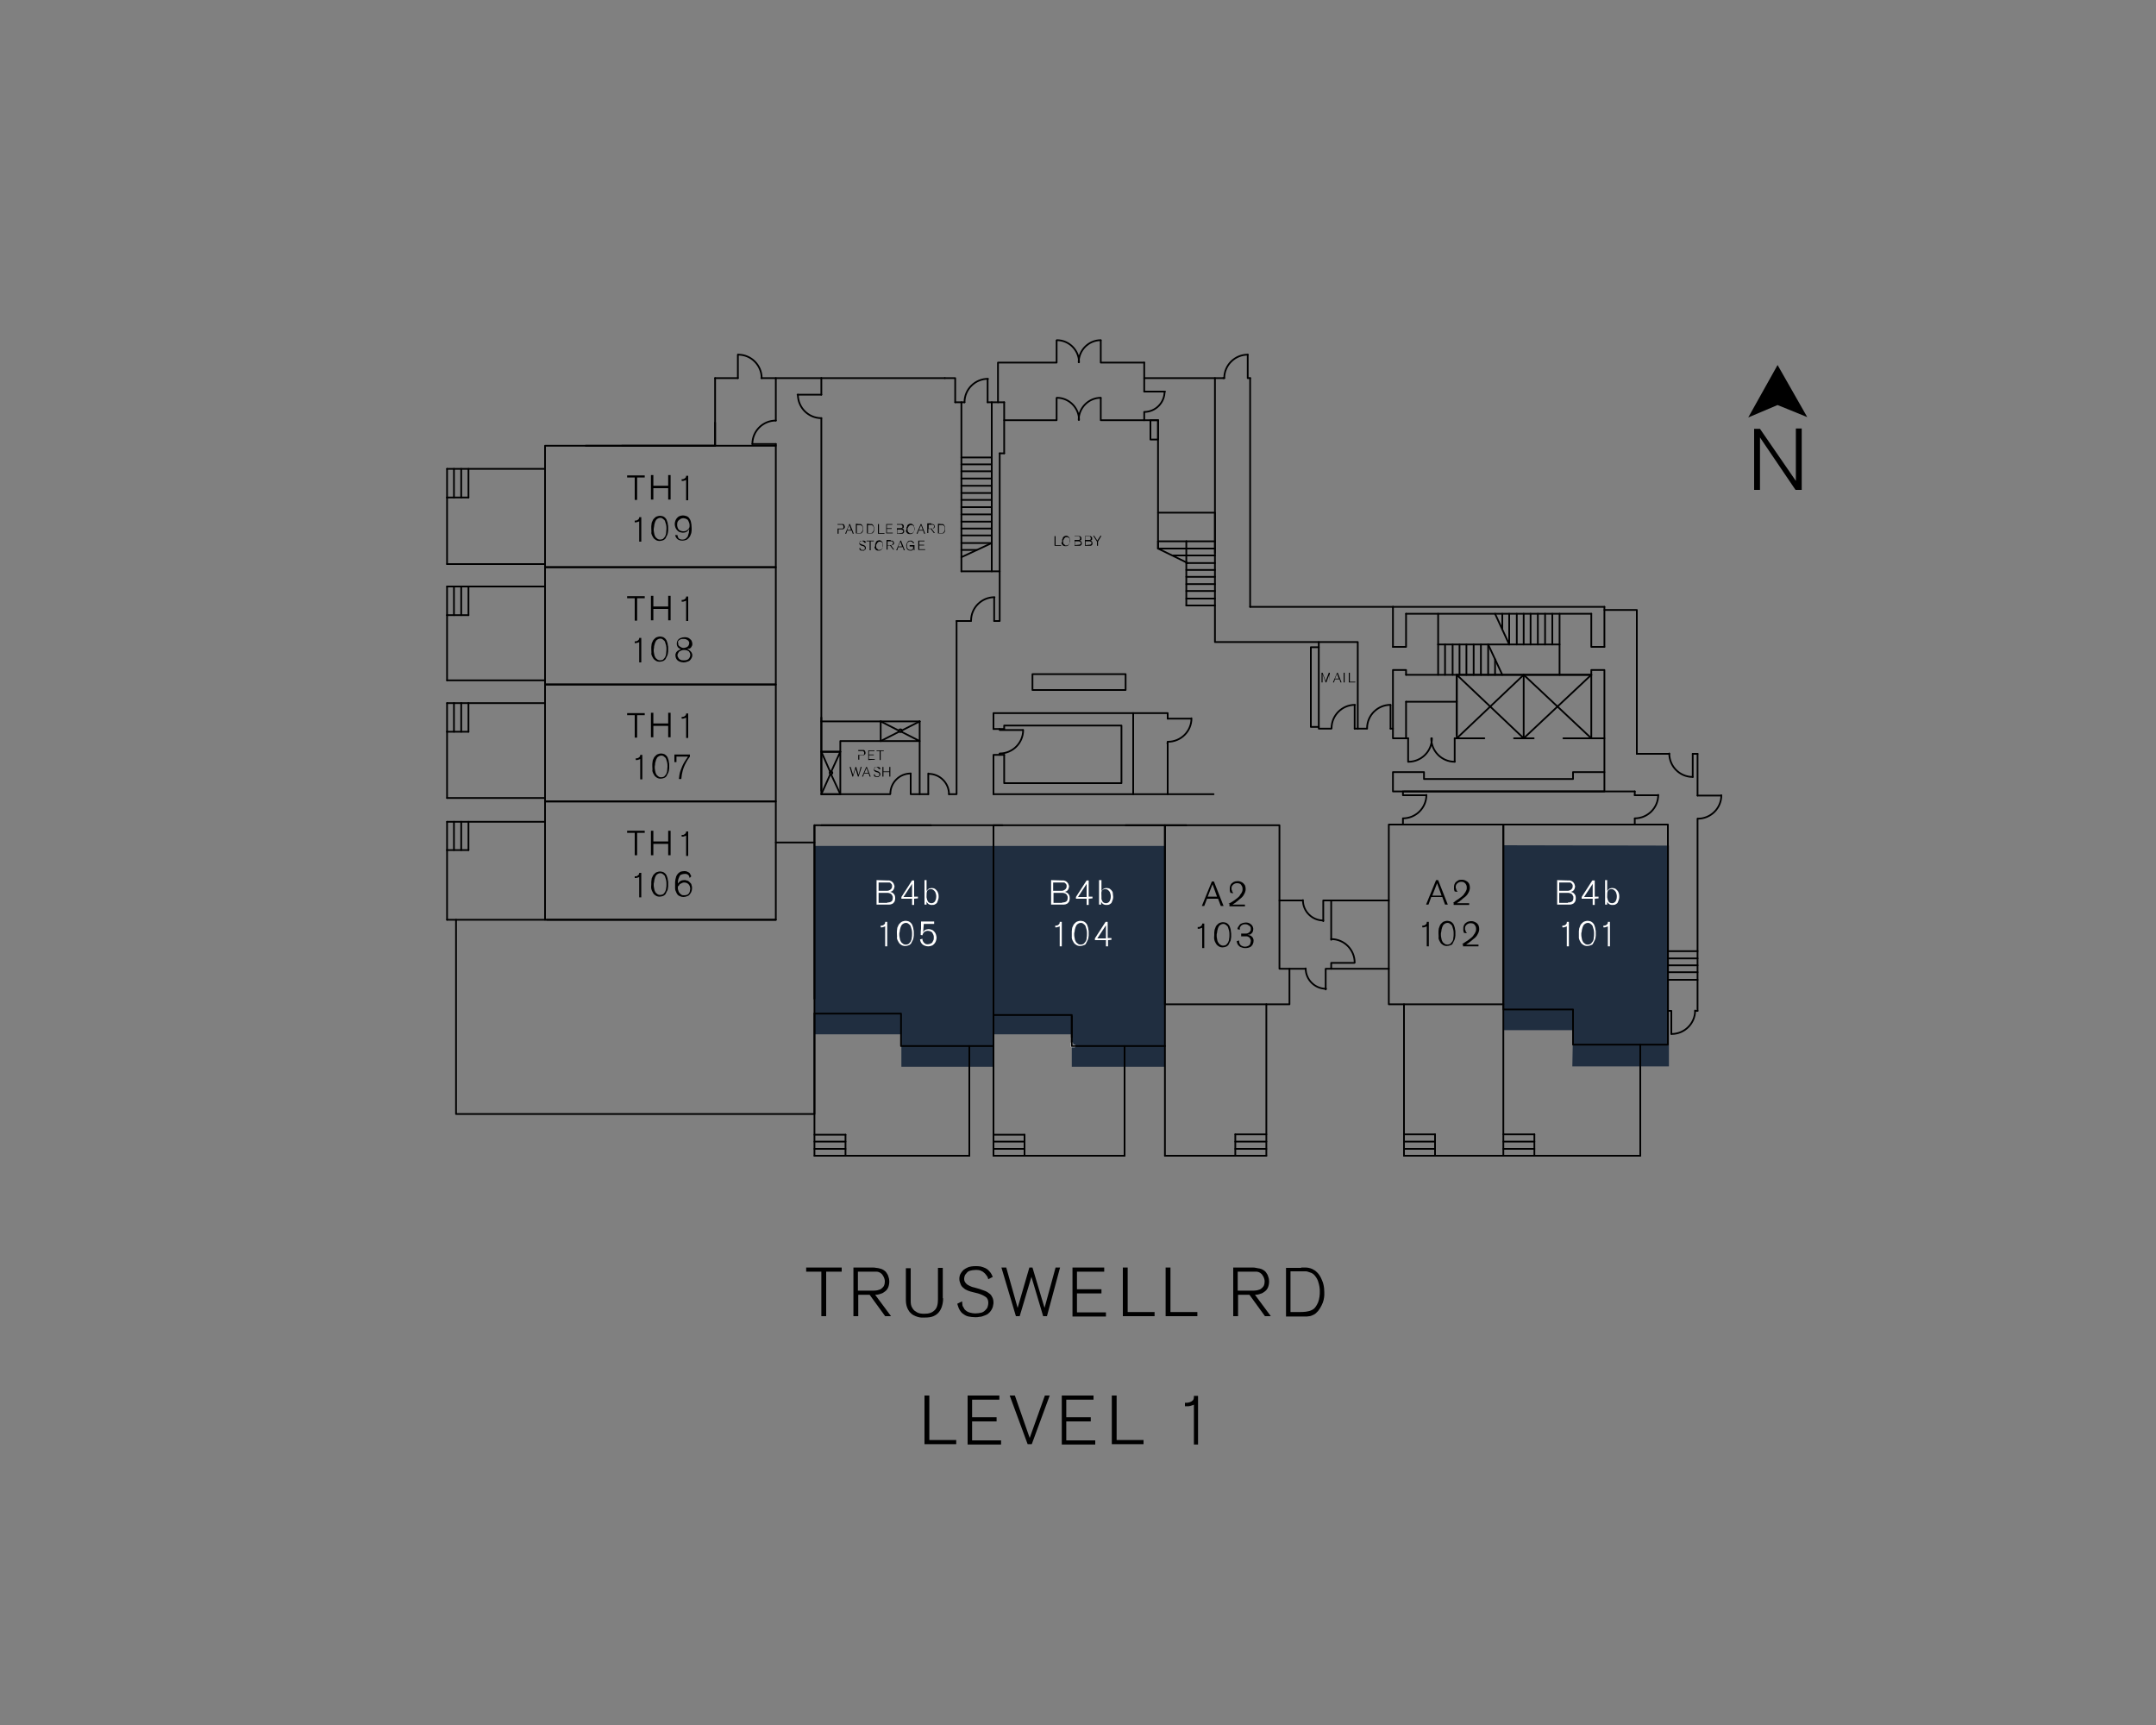 <?xml version="1.0" encoding="utf-8"?>
<!-- Generator: Adobe Illustrator 25.3.1, SVG Export Plug-In . SVG Version: 6.00 Build 0)  -->
<svg version="1.1" id="Layer_1" xmlns="http://www.w3.org/2000/svg" xmlns:xlink="http://www.w3.org/1999/xlink" x="0px" y="0px"
	 viewBox="0 0 625 500" style="enable-background:new 0 0 625 500;" xml:space="preserve">
<rect x="0" y="0" width="625" height="500" fill="#808080" stroke="none"/>
<style type="text/css">
	.st0{fill:#202E40;}
	.st1{fill:none;stroke:#000000;stroke-width:0.5;stroke-linecap:round;stroke-linejoin:round;stroke-miterlimit:10;}
	.st2{fill:none;stroke:#EBEBEB;stroke-width:0.72;stroke-linecap:round;stroke-linejoin:round;stroke-miterlimit:10;}
	.st3{fill:#FFFFFF;}
</style>
<g id="Layer_2_1_">
	<polygon class="st0" points="236.1,245.2 236.1,299.8 261.3,299.8 261.3,309.2 288,309.2 288,299.8 310.7,299.8 310.7,309.2 
		337.7,309.2 337.7,299.8 337.7,297.8 337.7,245.2 	"/>
	<g id="Layer_2_2_">
		<polygon class="st0" points="435.8,245 435.8,298.6 456,298.6 455.8,309.1 483.8,309.1 483.8,299.7 483.8,297.7 483.8,245.1 		"/>
	</g>
</g>
<g id="Layer_1_2_">
	<g id="Layer_1_1_">
		<line class="st1" x1="416.9" y1="186.8" x2="416.9" y2="195.6"/>
		<line class="st1" x1="427.2" y1="186.8" x2="427.2" y2="195.6"/>
		<line class="st1" x1="425.1" y1="186.8" x2="425.1" y2="195.6"/>
		<line class="st1" x1="423.1" y1="186.8" x2="423.1" y2="195.6"/>
		<line class="st1" x1="421.1" y1="186.8" x2="421.1" y2="195.6"/>
		<line class="st1" x1="418.9" y1="186.8" x2="418.9" y2="195.6"/>
		<line class="st1" x1="416.9" y1="186.8" x2="452.1" y2="186.8"/>
		<line class="st1" x1="433.4" y1="191.1" x2="433.4" y2="195.6"/>
		<line class="st1" x1="431.4" y1="186.8" x2="431.4" y2="195.6"/>
		<line class="st1" x1="429.3" y1="186.8" x2="429.3" y2="195.6"/>
		<line class="st1" x1="431.4" y1="186.8" x2="435.5" y2="195.6"/>
		<line class="st1" x1="416.9" y1="177.9" x2="416.9" y2="186.8"/>
		<polyline class="st1" points="437.5,182.4 437.5,177.9 437.5,186.8 		"/>
		<line class="st1" x1="445.8" y1="177.9" x2="445.8" y2="186.8"/>
		<line class="st1" x1="443.7" y1="177.9" x2="443.7" y2="186.8"/>
		<line class="st1" x1="441.7" y1="177.9" x2="441.7" y2="186.8"/>
		<line class="st1" x1="439.7" y1="177.9" x2="439.7" y2="186.8"/>
		<line class="st1" x1="433.4" y1="177.9" x2="437.5" y2="186.8"/>
		<line class="st1" x1="450" y1="177.9" x2="450" y2="186.8"/>
		<line class="st1" x1="447.9" y1="177.9" x2="447.9" y2="186.8"/>
		<line class="st1" x1="407.6" y1="203.4" x2="422.3" y2="203.4"/>
		<line class="st1" x1="224.9" y1="121.9" x2="224.9" y2="109.6"/>
		<polyline class="st1" points="291.1,218.8 288,218.8 288,230.2 		"/>
		<line class="st1" x1="288" y1="211.3" x2="291.1" y2="211.3"/>
		<line class="st1" x1="461.3" y1="195.6" x2="407.6" y2="195.6"/>
		<line class="st1" x1="422.3" y1="195.6" x2="422.3" y2="213"/>
		<line class="st1" x1="238.1" y1="114.4" x2="238.1" y2="109.6"/>
		<line class="st1" x1="238.1" y1="229.2" x2="238.1" y2="121.2"/>
		<line class="st1" x1="236.1" y1="239.2" x2="236.1" y2="289.5"/>
		<polyline class="st1" points="238.1,230.2 238.1,229.2 238.1,208 		"/>
		<line class="st1" x1="287.5" y1="116.6" x2="287.5" y2="165.6"/>
		<line class="st1" x1="278.7" y1="165.6" x2="289.8" y2="165.6"/>
		<line class="st1" x1="207.3" y1="129.2" x2="169.8" y2="129.2"/>
		<line class="st1" x1="492.1" y1="237.3" x2="492.1" y2="293"/>
		<line class="st1" x1="492.1" y1="218.5" x2="492.1" y2="230.6"/>
		<line class="st1" x1="362.4" y1="175.9" x2="403.8" y2="175.9"/>
		<line class="st1" x1="158" y1="170" x2="129.6" y2="170"/>
		<line class="st1" x1="158" y1="238.2" x2="129.6" y2="238.2"/>
		<line class="st1" x1="465.1" y1="175.9" x2="403.8" y2="175.9"/>
		<line class="st1" x1="407.6" y1="177.9" x2="461.3" y2="177.9"/>
		<line class="st1" x1="421.7" y1="214" x2="430.3" y2="214"/>
		<line class="st1" x1="438.9" y1="214" x2="444.6" y2="214"/>
		<line class="st1" x1="453.2" y1="214" x2="461.3" y2="214"/>
		<polyline class="st1" points="403.8,187.5 407.6,187.5 407.6,177.9 		"/>
		<line class="st1" x1="129.6" y1="163.5" x2="158" y2="163.5"/>
		<line class="st1" x1="129.6" y1="231.3" x2="158" y2="231.3"/>
		<line class="st1" x1="475.5" y1="335" x2="475.5" y2="302.8"/>
		<line class="st1" x1="337.7" y1="303.2" x2="337.7" y2="335"/>
		<line class="st1" x1="326" y1="335" x2="326" y2="303.2"/>
		<line class="st1" x1="281" y1="335" x2="281" y2="303.2"/>
		<line class="st1" x1="287.5" y1="132.6" x2="278.7" y2="132.6"/>
		<line class="st1" x1="287.5" y1="138.7" x2="278.7" y2="138.7"/>
		<line class="st1" x1="287.5" y1="136.6" x2="278.7" y2="136.6"/>
		<line class="st1" x1="287.5" y1="134.6" x2="278.7" y2="134.6"/>
		<line class="st1" x1="158" y1="135.9" x2="129.6" y2="135.9"/>
		<line class="st1" x1="475.3" y1="218.5" x2="476.7" y2="218.5"/>
		<line class="st1" x1="474.5" y1="218.5" x2="483.9" y2="218.5"/>
		<line class="st1" x1="490.7" y1="218.5" x2="492.1" y2="218.5"/>
		<polyline class="st1" points="461.3,177.9 461.3,187.5 465.1,187.5 		"/>
		<line class="st1" x1="238.1" y1="230.2" x2="258" y2="230.2"/>
		<line class="st1" x1="328.5" y1="206.7" x2="328.5" y2="230.2"/>
		<line class="st1" x1="269.9" y1="239.2" x2="238.1" y2="239.2"/>
		<line class="st1" x1="403.8" y1="175.9" x2="403.8" y2="187.5"/>
		<line class="st1" x1="407" y1="229.4" x2="473.9" y2="229.4"/>
		<line class="st1" x1="465.1" y1="187.5" x2="465.1" y2="175.9"/>
		<polyline class="st2" points="310.7,302.4 310.7,303.2 311.5,303.2 		"/>
		<line class="st1" x1="483.5" y1="275.7" x2="492.1" y2="275.7"/>
		<line class="st1" x1="483.5" y1="284" x2="492.1" y2="284"/>
		<line class="st1" x1="236.1" y1="328.9" x2="245.1" y2="328.9"/>
		<line class="st1" x1="483.5" y1="277.8" x2="492.1" y2="277.8"/>
		<line class="st1" x1="483.5" y1="279.8" x2="492.1" y2="279.8"/>
		<line class="st1" x1="483.5" y1="281.8" x2="492.1" y2="281.8"/>
		<line class="st1" x1="236.1" y1="330.9" x2="245.1" y2="330.9"/>
		<line class="st1" x1="236.1" y1="333" x2="245.1" y2="333"/>
		<polyline class="st1" points="236.1,335 245.1,335 245.1,328.9 		"/>
		<line class="st1" x1="281" y1="335" x2="245.1" y2="335"/>
		<line class="st1" x1="310.7" y1="294.6" x2="310.7" y2="300.6"/>
		<line class="st1" x1="326" y1="335" x2="297" y2="335"/>
		<line class="st1" x1="475.5" y1="335" x2="444.8" y2="335"/>
		<line class="st1" x1="435.8" y1="291.1" x2="435.8" y2="335"/>
		<line class="st1" x1="288" y1="303.2" x2="288" y2="335"/>
		<line class="st1" x1="236.1" y1="293.8" x2="236.1" y2="335"/>
		<polyline class="st1" points="288.2,180 289.8,180 289.8,131.4 		"/>
		<line class="st1" x1="328.7" y1="230.2" x2="351.8" y2="230.2"/>
		<polyline class="st1" points="288,211.3 288,206.7 338.5,206.7 338.5,208.3 		"/>
		<line class="st1" x1="291.1" y1="131.4" x2="291.1" y2="116.6"/>
		<line class="st1" x1="465.1" y1="214" x2="465.1" y2="223.8"/>
		<line class="st1" x1="473.9" y1="237.3" x2="473.9" y2="239"/>
		<line class="st1" x1="473.9" y1="229.4" x2="473.9" y2="230.5"/>
		<line class="st1" x1="291.1" y1="116.6" x2="286.3" y2="116.6"/>
		<line class="st1" x1="279.6" y1="116.6" x2="276.9" y2="116.6"/>
		<line class="st1" x1="238.1" y1="209.1" x2="266.6" y2="209.1"/>
		<line class="st1" x1="207.3" y1="109.6" x2="207.3" y2="129.2"/>
		<line class="st1" x1="158.5" y1="266.6" x2="224.9" y2="266.6"/>
		<line class="st1" x1="236.1" y1="244.2" x2="224.9" y2="244.2"/>
		<polyline class="st1" points="465.1,176.8 474.5,176.8 474.5,218.5 		"/>
		<line class="st1" x1="407" y1="291.1" x2="407" y2="335"/>
		<line class="st1" x1="158" y1="203.8" x2="129.6" y2="203.8"/>
		<line class="st1" x1="129.6" y1="197.2" x2="158" y2="197.2"/>
		<line class="st1" x1="135.8" y1="135.9" x2="135.8" y2="144.2"/>
		<line class="st1" x1="129.6" y1="135.9" x2="129.6" y2="144.2"/>
		<polyline class="st1" points="129.6,144.2 131.6,144.2 133.7,144.2 135.8,144.2 		"/>
		<line class="st1" x1="133.7" y1="135.9" x2="133.7" y2="144.2"/>
		<line class="st1" x1="131.6" y1="135.9" x2="131.6" y2="144.2"/>
		<line class="st1" x1="129.6" y1="212.1" x2="129.6" y2="231.3"/>
		<line class="st1" x1="129.6" y1="178.3" x2="129.6" y2="197.2"/>
		<line class="st1" x1="129.6" y1="144.2" x2="129.6" y2="163.5"/>
		<line class="st1" x1="238.1" y1="109.6" x2="220.7" y2="109.6"/>
		<line class="st1" x1="213.9" y1="109.6" x2="207.3" y2="109.6"/>
		<polyline class="st1" points="291.1,218.8 291.1,227 325.1,227 325.1,210.3 291.1,210.3 291.1,211.3 		"/>
		<line class="st1" x1="358.1" y1="335" x2="337.7" y2="335"/>
		<line class="st1" x1="367.1" y1="335" x2="367.1" y2="291.1"/>
		<line class="st1" x1="385.9" y1="261" x2="385.9" y2="272.4"/>
		<line class="st1" x1="396.3" y1="211.2" x2="392.7" y2="211.2"/>
		<polyline class="st1" points="352.2,156.9 352.2,148.6 335.7,148.6 335.7,121.8 		"/>
		<line class="st1" x1="343.9" y1="175.5" x2="352.2" y2="175.5"/>
		<line class="st1" x1="335.7" y1="156.9" x2="335.7" y2="159"/>
		<line class="st1" x1="352.2" y1="160.3" x2="352.2" y2="156.9"/>
		<line class="st1" x1="343.9" y1="165.2" x2="352.2" y2="165.2"/>
		<line class="st1" x1="343.9" y1="167.2" x2="352.2" y2="167.2"/>
		<line class="st1" x1="343.9" y1="169.3" x2="352.2" y2="169.3"/>
		<line class="st1" x1="343.9" y1="171.3" x2="352.2" y2="171.3"/>
		<line class="st1" x1="343.9" y1="173.5" x2="352.2" y2="173.5"/>
		<line class="st1" x1="338.5" y1="215" x2="338.5" y2="230.2"/>
		<line class="st1" x1="338.5" y1="215.4" x2="338.4" y2="215.4"/>
		<line class="st1" x1="343.9" y1="239.2" x2="326.3" y2="239.2"/>
		<line class="st1" x1="362.4" y1="109.6" x2="362.4" y2="175.9"/>
		<line class="st1" x1="354.6" y1="109.6" x2="331.7" y2="109.6"/>
		<line class="st1" x1="331.7" y1="105.1" x2="331.7" y2="113.5"/>
		<line class="st1" x1="331.7" y1="119.5" x2="331.7" y2="121.8"/>
		<polyline class="st1" points="352.2,109.6 352.2,186.1 382.3,186.1 393.6,186.1 393.6,211.2 		"/>
		<polyline class="st1" points="276.9,116.6 276.9,109.6 273.9,109.6 		"/>
		<line class="st1" x1="278.7" y1="165.6" x2="278.7" y2="116.6"/>
		<line class="st1" x1="289.8" y1="131.4" x2="291.1" y2="131.4"/>
		<polyline class="st1" points="385.9,211.2 382.3,211.2 382.3,186.1 		"/>
		<polyline class="st1" points="380,188.5 380,189.4 380,190.4 380,191.2 380,192.2 380,193.2 380,194 380,195 380,195.9 380,196.8 
			380,197.7 380,198.7 380,199.5 380,200.5 380,201.4 380,202.4 380,203.2 380,204.2 380,205.2 380,206 380,207 380,207.9 
			380,208.8 380,209.7 380,210.7 382.3,210.7 		"/>
		<polyline class="st1" points="382.3,187.6 380,187.6 380,188.5 		"/>
		<line class="st1" x1="281.1" y1="180" x2="277.3" y2="180"/>
		<line class="st1" x1="328.5" y1="230.2" x2="288" y2="230.2"/>
		<line class="st1" x1="484.1" y1="293" x2="484.2" y2="293"/>
		<polyline class="st1" points="180.3,129.2 207.3,129.2 207.3,122.5 		"/>
		<polyline class="st1" points="326.3,195.4 299.3,195.4 299.3,200 326.3,200 326.3,195.4 		"/>
		<line class="st1" x1="269.1" y1="230.2" x2="269.1" y2="224.2"/>
		<path class="st1" d="M275.1,230.2c0-3.3-2.7-5.9-5.9-5.9"/>
		<path class="st1" d="M264,224.2c-3.3,0-5.9,2.7-5.9,5.9"/>
		<polyline class="st1" points="269.1,230.2 264,230.2 264,224.2 		"/>
		<line class="st1" x1="266.6" y1="230.2" x2="266.6" y2="209.1"/>
		<polyline class="st1" points="238.1,217.9 243.6,217.9 243.6,214.8 255.3,214.8 255.3,209.1 		"/>
		<polyline class="st1" points="255.3,214.8 266.6,214.8 261.3,212.1 		"/>
		<line class="st1" x1="260.6" y1="211.8" x2="255.3" y2="209.1"/>
		<line class="st1" x1="255.3" y1="214.8" x2="260.6" y2="212.1"/>
		<line class="st1" x1="261.3" y1="211.8" x2="266.6" y2="209.1"/>
		<path class="st1" d="M261,211.4c-0.2,0-0.4,0.2-0.4,0.4c0,0.2,0.2,0.4,0.4,0.4s0.4-0.2,0.4-0.4C261.5,211.6,261.3,211.4,261,211.4
			"/>
		<polyline class="st1" points="240.9,223.8 243.6,217.9 243.6,230.2 		"/>
		<polyline class="st1" points="243.6,217.9 238.1,217.9 240.7,223.8 		"/>
		<line class="st1" x1="240.9" y1="224.4" x2="243.6" y2="230.2"/>
		<path class="st1" d="M240.9,223.6c-0.2,0-0.4,0.2-0.4,0.4c0,0.2,0.2,0.4,0.4,0.4c0.2,0,0.4-0.2,0.4-0.4
			C241.3,223.8,241.1,223.6,240.9,223.6"/>
		<polyline class="st1" points="243.6,230.2 238.1,230.2 240.7,224.4 		"/>
		<path class="st1" d="M231.3,114.4c0,3.7,3,6.8,6.8,6.8"/>
		<line class="st1" x1="231.2" y1="114.4" x2="238.1" y2="114.4"/>
		<polyline class="st1" points="275.1,230.2 277.3,230.2 277.3,180 281.5,180 		"/>
		<path class="st1" d="M288.3,173.1c-3.7,0-6.8,3-6.8,6.8"/>
		<line class="st1" x1="288.2" y1="173.2" x2="288.2" y2="180"/>
		<polyline class="st1" points="288,239.2 288,303.2 261.2,303.2 261.2,293.8 236.1,293.8 236.1,239.2 288,239.2 290.6,239.2 		"/>
		<polyline class="st1" points="337.7,239.2 370.9,239.2 370.9,280.8 373.8,280.8 373.8,291.1 337.7,291.1 337.7,239.2 		"/>
		<polyline class="st1" points="289.8,211.3 289.8,211.6 296.5,211.6 		"/>
		<path class="st1" d="M289.8,218.4c3.7,0,6.8-3,6.8-6.8"/>
		<line class="st1" x1="289.8" y1="218.5" x2="289.8" y2="218.8"/>
		<line class="st1" x1="338.5" y1="208.3" x2="345.2" y2="208.3"/>
		<path class="st1" d="M338.6,215c3.7,0,6.8-3,6.8-6.8"/>
		<line class="st1" x1="392.7" y1="211.2" x2="392.7" y2="204.4"/>
		<path class="st1" d="M392.8,204.3c-3.7,0-6.8,3-6.8,6.8"/>
		<line class="st1" x1="403.1" y1="211.2" x2="403.1" y2="204.4"/>
		<path class="st1" d="M403.1,204.3c-3.7,0-6.8,3-6.8,6.8"/>
		<path class="st1" d="M483.9,218.4c0,3.7,3,6.8,6.8,6.8"/>
		<line class="st1" x1="490.7" y1="225.2" x2="490.7" y2="218.5"/>
		<line class="st1" x1="492.1" y1="230.6" x2="498.8" y2="230.6"/>
		<path class="st1" d="M492.2,237.3c3.7,0,6.8-3,6.8-6.8"/>
		<polyline class="st1" points="483.5,293 484.5,293 484.5,299.7 		"/>
		<path class="st1" d="M484.6,299.7c3.7,0,6.8-3,6.8-6.8"/>
		<line class="st1" x1="491.4" y1="293" x2="492.1" y2="293"/>
		<polyline class="st1" points="402.6,239 435.8,239 435.8,291.1 402.6,291.1 402.6,239 		"/>
		<line class="st1" x1="373.8" y1="280.8" x2="378.3" y2="280.8"/>
		<polyline class="st1" points="384.3,286.8 384.3,280.8 402.6,280.8 		"/>
		<path class="st1" d="M378.5,280.7c0,3.3,2.7,5.9,5.9,5.9"/>
		<path class="st1" d="M377.7,260.9c0,3.3,2.7,5.9,5.9,5.9"/>
		<polyline class="st1" points="383.6,267 383.6,261 402.6,261 		"/>
		<line class="st1" x1="377.6" y1="261" x2="370.9" y2="261"/>
		<path class="st1" d="M392.7,279c0-3.7-3-6.8-6.8-6.8"/>
		<polyline class="st1" points="392.6,279.1 385.9,279.1 385.9,280.8 		"/>
		<polyline class="st1" points="412.8,225.8 412.8,223.8 403.8,223.8 403.8,229.4 465.1,229.4 465.1,223.8 456,223.8 456,225.8 
			412.8,225.8 		"/>
		<line class="st1" x1="473.9" y1="230.5" x2="480.7" y2="230.5"/>
		<path class="st1" d="M473.9,237.2c3.7,0,6.8-3,6.8-6.8"/>
		<line class="st1" x1="406.7" y1="237.3" x2="406.7" y2="239"/>
		<polyline class="st1" points="406.7,229.4 406.7,230.5 413.4,230.5 		"/>
		<path class="st1" d="M406.7,237.2c3.7,0,6.8-3,6.8-6.8"/>
		<polyline class="st1" points="407.6,203.4 407.6,214 403.8,214 403.8,194.2 407.6,194.2 407.6,195.6 		"/>
		<line class="st1" x1="403.1" y1="211.2" x2="403.8" y2="211.2"/>
		<polyline class="st1" points="461.3,214 465.1,214 465.1,194.2 461.3,194.2 461.3,214 		"/>
		<line class="st1" x1="422.3" y1="195.6" x2="461.3" y2="195.6"/>
		<polyline class="st1" points="441.7,195.6 441.7,214 422.3,195.6 422.3,214 		"/>
		<line class="st1" x1="421.7" y1="220.8" x2="421.7" y2="214"/>
		<path class="st1" d="M414.9,214c0,3.7,3,6.8,6.8,6.8"/>
		<line class="st1" x1="408.2" y1="220.8" x2="408.2" y2="214"/>
		<path class="st1" d="M408.3,220.8c3.7,0,6.8-3,6.8-6.8"/>
		<line class="st1" x1="408.2" y1="214" x2="407.6" y2="214"/>
		<line class="st1" x1="422.3" y1="214" x2="441.7" y2="195.6"/>
		<line class="st1" x1="441.7" y1="214" x2="461.3" y2="195.6"/>
		<line class="st1" x1="461.3" y1="214" x2="441.7" y2="195.6"/>
		<polyline class="st1" points="224.9,266.6 158,266.6 158,232.3 224.9,232.3 224.9,266.6 		"/>
		<polyline class="st1" points="158,232.3 224.9,232.3 224.9,198.4 158,198.4 158,232.3 		"/>
		<polyline class="st1" points="158,198.4 224.9,198.4 224.9,164.4 158,164.4 158,198.4 		"/>
		<polyline class="st1" points="224.9,164.4 158,164.4 158,129.2 224.9,129.2 224.9,164.4 		"/>
		<line class="st1" x1="238.1" y1="109.6" x2="273.9" y2="109.6"/>
		<line class="st1" x1="287.5" y1="144.9" x2="278.7" y2="144.9"/>
		<line class="st1" x1="287.5" y1="142.9" x2="278.7" y2="142.9"/>
		<line class="st1" x1="287.5" y1="140.8" x2="278.7" y2="140.8"/>
		<line class="st1" x1="287.5" y1="151.2" x2="278.7" y2="151.2"/>
		<line class="st1" x1="287.5" y1="149.1" x2="278.7" y2="149.1"/>
		<line class="st1" x1="287.5" y1="147" x2="278.7" y2="147"/>
		<line class="st1" x1="287.5" y1="157.4" x2="278.7" y2="157.4"/>
		<line class="st1" x1="287.5" y1="155.2" x2="278.7" y2="155.2"/>
		<line class="st1" x1="287.5" y1="153.2" x2="278.7" y2="153.2"/>
		<line class="st1" x1="283.1" y1="159.4" x2="278.7" y2="159.4"/>
		<line class="st1" x1="278.7" y1="161.5" x2="287.5" y2="157.4"/>
		<line class="st1" x1="286.3" y1="116.6" x2="286.3" y2="109.9"/>
		<path class="st1" d="M286.4,109.8c-3.7,0-6.8,3-6.8,6.8"/>
		<polyline class="st1" points="289.3,116.6 289.3,105.1 306.3,105.1 306.3,98.7 		"/>
		<path class="st1" d="M312.8,105c0-3.5-2.9-6.4-6.4-6.4"/>
		<polyline class="st1" points="331.7,105.1 319.1,105.1 319.1,98.7 		"/>
		<path class="st1" d="M319.1,98.6c-3.5,0-6.4,2.9-6.4,6.4"/>
		<polyline class="st1" points="291.1,121.8 306.3,121.8 306.3,115.4 		"/>
		<path class="st1" d="M312.8,121.7c0-3.5-2.9-6.4-6.4-6.4"/>
		<polyline class="st1" points="335.7,121.8 319.1,121.8 319.1,115.4 		"/>
		<path class="st1" d="M319.1,115.3c-3.5,0-6.4,2.9-6.4,6.4"/>
		<line class="st1" x1="331.7" y1="113.5" x2="337.7" y2="113.5"/>
		<path class="st1" d="M331.7,119.4c3.3,0,5.9-2.7,5.9-5.9"/>
		<polyline class="st1" points="335.7,121.8 333.5,121.8 333.5,127.4 335.7,127.4 335.7,121.8 		"/>
		<line class="st1" x1="354.6" y1="109.6" x2="354.9" y2="109.6"/>
		<path class="st1" d="M361.7,102.8c-3.7,0-6.8,3-6.8,6.8"/>
		<polyline class="st1" points="361.7,102.8 361.7,109.6 362.4,109.6 		"/>
		<line class="st1" x1="135.8" y1="170" x2="135.8" y2="178.3"/>
		<line class="st1" x1="129.6" y1="170" x2="129.6" y2="178.3"/>
		<polyline class="st1" points="129.6,178.3 131.6,178.3 133.7,178.3 135.8,178.3 		"/>
		<line class="st1" x1="133.7" y1="170" x2="133.7" y2="178.3"/>
		<line class="st1" x1="131.6" y1="170" x2="131.6" y2="178.3"/>
		<line class="st1" x1="135.8" y1="203.8" x2="135.8" y2="212.1"/>
		<line class="st1" x1="129.6" y1="203.8" x2="129.6" y2="212.1"/>
		<polyline class="st1" points="129.6,212.1 131.6,212.1 133.7,212.1 135.8,212.1 		"/>
		<line class="st1" x1="133.7" y1="203.8" x2="133.7" y2="212.1"/>
		<line class="st1" x1="131.6" y1="203.8" x2="131.6" y2="212.1"/>
		<line class="st1" x1="129.6" y1="246.4" x2="129.6" y2="266.6"/>
		<line class="st1" x1="135.8" y1="238.2" x2="135.8" y2="246.4"/>
		<line class="st1" x1="129.6" y1="238.2" x2="129.6" y2="246.4"/>
		<polyline class="st1" points="129.6,246.4 131.6,246.4 133.7,246.4 135.8,246.4 		"/>
		<line class="st1" x1="133.7" y1="238.2" x2="133.7" y2="246.4"/>
		<line class="st1" x1="131.6" y1="238.2" x2="131.6" y2="246.4"/>
		<line class="st1" x1="158" y1="266.6" x2="129.6" y2="266.6"/>
		<polyline class="st1" points="236.1,293.8 236.1,322.9 132.2,322.9 132.2,266.6 		"/>
		<line class="st1" x1="288" y1="328.9" x2="297" y2="328.9"/>
		<line class="st1" x1="288" y1="330.9" x2="297" y2="330.9"/>
		<line class="st1" x1="288" y1="333" x2="297" y2="333"/>
		<polyline class="st1" points="288,335 297,335 297,328.9 		"/>
		<line class="st1" x1="367.1" y1="328.8" x2="358.1" y2="328.8"/>
		<line class="st1" x1="367.1" y1="330.9" x2="358.1" y2="330.9"/>
		<line class="st1" x1="367.1" y1="333" x2="358.1" y2="333"/>
		<polyline class="st1" points="367.1,335 358.1,335 358.1,328.8 		"/>
		<line class="st1" x1="407" y1="328.8" x2="416" y2="328.8"/>
		<line class="st1" x1="407" y1="330.9" x2="416" y2="330.9"/>
		<line class="st1" x1="407" y1="333" x2="416" y2="333"/>
		<polyline class="st1" points="407,335 416,335 416,328.8 		"/>
		<line class="st1" x1="435.8" y1="335" x2="416" y2="335"/>
		<line class="st1" x1="435.8" y1="328.8" x2="444.8" y2="328.8"/>
		<line class="st1" x1="435.8" y1="330.9" x2="444.8" y2="330.9"/>
		<line class="st1" x1="435.8" y1="333" x2="444.8" y2="333"/>
		<polyline class="st1" points="435.8,335 444.8,335 444.8,328.8 		"/>
		<polyline class="st1" points="435.8,291.1 435.8,239 483.5,239 483.5,302.8 456,302.8 456,292.6 435.8,292.6 435.8,291.1 		"/>
		<line class="st1" x1="224.9" y1="128.7" x2="218.1" y2="128.7"/>
		<path class="st1" d="M224.9,121.9c-3.7,0-6.8,3-6.8,6.8"/>
		<line class="st1" x1="224.9" y1="129.2" x2="224.9" y2="128.7"/>
		<line class="st1" x1="213.9" y1="109.6" x2="213.9" y2="102.8"/>
		<path class="st1" d="M220.8,109.6c0-3.7-3-6.8-6.8-6.8"/>
		<polyline class="st1" points="452.1,177.9 452.1,186.8 452.1,195.6 		"/>
		<polyline class="st1" points="435.5,182.4 435.5,177.9 435.5,182.4 		"/>
		<line class="st1" x1="343.9" y1="156.9" x2="343.9" y2="175.5"/>
		<line class="st1" x1="343.9" y1="159" x2="352.2" y2="159"/>
		<line class="st1" x1="343.9" y1="161" x2="352.2" y2="161"/>
		<line class="st1" x1="343.9" y1="163.2" x2="352.2" y2="163.2"/>
		<line class="st1" x1="343.9" y1="156.9" x2="352.2" y2="156.9"/>
		<line class="st1" x1="343.9" y1="159" x2="335.7" y2="159"/>
		<line class="st1" x1="343.9" y1="161" x2="340.1" y2="161"/>
		<line class="st1" x1="343.9" y1="156.9" x2="335.7" y2="156.9"/>
		<polyline class="st1" points="344.3,163.2 335.7,159 335.7,148.6 		"/>
		<polyline class="st1" points="337.7,239.2 288,239.2 288,294.2 310.7,294.2 310.7,303.2 337.7,303.2 337.7,239.2 		"/>
	</g>
	<g id="text">
		<g>
			<path d="M184.7,138.4v6.5H184v-6.5h-2.2v-0.6h5.1v0.6H184.7z"/>
			<path d="M193.7,144.8v-3.3h-4.3v3.3h-0.7v-7.1h0.7v3.1h4.3v-3.1h0.7v7.1H193.7z"/>
			<path d="M198.9,144.8v-5.7c-0.1,0-0.1,0.1-0.2,0.1s-0.2,0.1-0.3,0.1c-0.1,0-0.2,0-0.3,0.1c-0.1,0-0.2,0-0.3,0h-0.2v-0.5
				c0.1,0,0.1,0,0.3,0c0.1,0,0.3-0.1,0.4-0.1c0.1-0.1,0.3-0.2,0.4-0.3s0.2-0.3,0.2-0.5v-0.1h0.6v7.1h-0.6V144.8z"/>
			<path d="M185.3,156.8v-5.7c-0.1,0-0.1,0.1-0.2,0.1s-0.2,0.1-0.3,0.1c-0.1,0-0.2,0-0.3,0.1c-0.1,0-0.2,0-0.3,0H184v-0.5
				c0.1,0,0.1,0,0.3,0c0.1,0,0.3-0.1,0.4-0.1c0.1-0.1,0.3-0.2,0.4-0.3s0.2-0.3,0.2-0.5v-0.1h0.6v7.1h-0.6V156.8z"/>
			<path d="M188.8,153.2c0-0.2,0-0.4,0-0.7s0.1-0.5,0.1-0.8s0.2-0.5,0.3-0.8s0.3-0.5,0.5-0.7s0.4-0.4,0.7-0.5
				c0.3-0.1,0.6-0.2,0.9-0.2c0.4,0,0.7,0.1,1,0.2c0.3,0.2,0.5,0.3,0.7,0.6c0.2,0.2,0.3,0.5,0.4,0.8s0.2,0.6,0.2,0.9
				c0.1,0.3,0.1,0.5,0.1,0.8c0,0.2,0,0.4,0,0.5s0,0.3,0,0.5s-0.1,0.5-0.1,0.7c-0.1,0.3-0.1,0.5-0.3,0.8c-0.1,0.3-0.3,0.5-0.4,0.8
				c-0.2,0.2-0.4,0.4-0.7,0.5s-0.6,0.2-1,0.2s-0.8-0.1-1.1-0.3c-0.3-0.2-0.6-0.4-0.8-0.8c-0.2-0.3-0.4-0.7-0.5-1.2
				C188.9,154.3,188.8,153.8,188.8,153.2z M189.5,153.3c0,0.4,0,0.7,0.1,1.1s0.1,0.7,0.3,1c0.1,0.3,0.3,0.5,0.6,0.7
				c0.2,0.2,0.5,0.3,0.9,0.3c0.3,0,0.6-0.1,0.8-0.2c0.2-0.2,0.4-0.4,0.6-0.7c0.1-0.3,0.3-0.6,0.3-1s0.1-0.8,0.1-1.2s0-0.8-0.1-1.2
				s-0.2-0.7-0.3-1c-0.1-0.3-0.3-0.5-0.6-0.7c-0.2-0.2-0.5-0.3-0.8-0.3s-0.5,0.1-0.7,0.2c-0.2,0.1-0.4,0.3-0.5,0.4
				c-0.1,0.2-0.2,0.4-0.3,0.6c-0.1,0.2-0.1,0.5-0.2,0.7c0,0.2-0.1,0.5-0.1,0.7S189.5,153.1,189.5,153.3z"/>
			<path d="M196.4,155.1c0,0.4,0.2,0.8,0.4,1c0.2,0.2,0.6,0.3,1,0.3s0.8-0.1,1-0.3s0.5-0.4,0.6-0.7s0.2-0.6,0.3-1
				c0-0.4,0.1-0.7,0.1-1.1c-0.2,0.3-0.4,0.6-0.7,0.8c-0.3,0.2-0.7,0.3-1.2,0.3c-0.3,0-0.6-0.1-0.9-0.2c-0.3-0.1-0.5-0.3-0.7-0.5
				s-0.4-0.5-0.5-0.8s-0.2-0.6-0.2-1s0.1-0.7,0.2-1s0.3-0.6,0.5-0.8s0.4-0.4,0.7-0.5c0.3-0.1,0.6-0.2,1-0.2c0.3,0,0.7,0.1,1,0.2
				c0.3,0.1,0.6,0.3,0.8,0.6s0.4,0.6,0.5,1.1c0.1,0.4,0.2,1,0.2,1.7c0,0.2,0,0.5,0,0.7c0,0.3-0.1,0.6-0.1,0.8
				c-0.1,0.3-0.2,0.6-0.3,0.8s-0.3,0.5-0.5,0.7s-0.4,0.4-0.7,0.5c-0.3,0.1-0.6,0.2-1.1,0.2c-1.1,0-1.8-0.5-2.1-1.6H196.4z
				 M196.3,152.1c0,0.2,0,0.4,0.1,0.7c0.1,0.2,0.1,0.4,0.3,0.6c0.1,0.2,0.3,0.3,0.5,0.4c0.2,0.1,0.5,0.2,0.8,0.2s0.5,0,0.8-0.1
				c0.2-0.1,0.4-0.2,0.6-0.4s0.3-0.3,0.4-0.5s0.1-0.4,0.1-0.6c0-0.3,0-0.5-0.1-0.8s-0.2-0.5-0.3-0.7c-0.1-0.2-0.3-0.4-0.6-0.5
				c-0.2-0.1-0.5-0.2-0.8-0.2c-0.5,0-0.9,0.2-1.2,0.5C196.4,151,196.3,151.5,196.3,152.1z"/>
		</g>
		<g>
			<path d="M184.7,173.4v6.5H184v-6.5h-2.2v-0.6h5.1v0.6H184.7z"/>
			<path d="M193.7,179.8v-3.3h-4.3v3.3h-0.7v-7.1h0.7v3.1h4.3v-3.1h0.7v7.1H193.7z"/>
			<path d="M198.9,179.8v-5.7c-0.1,0-0.1,0.1-0.2,0.1s-0.2,0.1-0.3,0.1c-0.1,0-0.2,0-0.3,0.1c-0.1,0-0.2,0-0.3,0h-0.2v-0.5
				c0.1,0,0.1,0,0.3,0c0.1,0,0.3-0.1,0.4-0.1c0.1-0.1,0.3-0.2,0.4-0.3s0.2-0.3,0.2-0.5v-0.1h0.6v7.1h-0.6V179.8z"/>
			<path d="M185.3,191.8v-5.7c-0.1,0-0.1,0.1-0.2,0.1s-0.2,0.1-0.3,0.1c-0.1,0-0.2,0-0.3,0.1c-0.1,0-0.2,0-0.3,0H184v-0.5
				c0.1,0,0.1,0,0.3,0c0.1,0,0.3-0.1,0.4-0.1c0.1-0.1,0.3-0.2,0.4-0.3s0.2-0.3,0.2-0.5v-0.1h0.6v7.1h-0.6V191.8z"/>
			<path d="M188.8,188.2c0-0.2,0-0.4,0-0.7s0.1-0.5,0.1-0.8s0.2-0.5,0.3-0.8s0.3-0.5,0.5-0.7s0.4-0.4,0.7-0.5
				c0.3-0.1,0.6-0.2,0.9-0.2c0.4,0,0.7,0.1,1,0.2c0.3,0.2,0.5,0.3,0.7,0.6c0.2,0.2,0.3,0.5,0.4,0.8s0.2,0.6,0.2,0.9
				c0.1,0.3,0.1,0.5,0.1,0.8c0,0.2,0,0.4,0,0.5s0,0.3,0,0.5s-0.1,0.5-0.1,0.7c-0.1,0.3-0.1,0.5-0.3,0.8c-0.1,0.3-0.3,0.5-0.4,0.8
				c-0.2,0.2-0.4,0.4-0.7,0.5s-0.6,0.2-1,0.2s-0.8-0.1-1.1-0.3c-0.3-0.2-0.6-0.4-0.8-0.8c-0.2-0.3-0.4-0.7-0.5-1.2
				C188.9,189.3,188.8,188.8,188.8,188.2z M189.5,188.3c0,0.4,0,0.7,0.1,1.1s0.1,0.7,0.3,1c0.1,0.3,0.3,0.5,0.6,0.7
				c0.2,0.2,0.5,0.3,0.9,0.3c0.3,0,0.6-0.1,0.8-0.2c0.2-0.2,0.4-0.4,0.6-0.7c0.1-0.3,0.3-0.6,0.3-1s0.1-0.8,0.1-1.2s0-0.8-0.1-1.2
				s-0.2-0.7-0.3-1c-0.1-0.3-0.3-0.5-0.6-0.7c-0.2-0.2-0.5-0.3-0.8-0.3s-0.5,0.1-0.7,0.2c-0.2,0.1-0.4,0.3-0.5,0.4
				c-0.1,0.2-0.2,0.4-0.3,0.6c-0.1,0.2-0.1,0.5-0.2,0.7s-0.1,0.5-0.1,0.7S189.5,188.1,189.5,188.3z"/>
			<path d="M199.2,188.1c0.1,0,0.3,0.1,0.4,0.2c0.2,0.1,0.3,0.2,0.5,0.4c0.1,0.1,0.3,0.3,0.4,0.5s0.2,0.5,0.2,0.7
				c0,0.3-0.1,0.6-0.2,0.8s-0.3,0.5-0.5,0.7s-0.5,0.3-0.8,0.4c-0.3,0.1-0.6,0.2-1,0.2s-0.8-0.1-1.1-0.2c-0.3-0.1-0.6-0.3-0.8-0.5
				c-0.2-0.2-0.3-0.4-0.4-0.7s-0.1-0.5-0.1-0.7s0-0.4,0.1-0.5c0.1-0.2,0.1-0.4,0.3-0.5c0.1-0.2,0.3-0.3,0.5-0.4
				c0.2-0.1,0.4-0.2,0.7-0.3c-0.1,0-0.2-0.1-0.4-0.2c-0.1-0.1-0.3-0.2-0.4-0.3s-0.2-0.3-0.3-0.5c-0.1-0.2-0.1-0.4-0.1-0.6
				c0-0.2,0-0.5,0.1-0.7s0.2-0.4,0.4-0.6c0.2-0.2,0.4-0.3,0.7-0.4s0.6-0.2,1-0.2c0.3,0,0.6,0,0.9,0.1s0.5,0.2,0.7,0.4
				s0.4,0.3,0.5,0.6s0.2,0.5,0.2,0.8c0,0.2,0,0.4-0.1,0.6s-0.2,0.3-0.3,0.5c-0.1,0.1-0.2,0.2-0.4,0.3
				C199.5,188,199.4,188,199.2,188.1z M196.4,189.9c0,0.2,0,0.3,0.1,0.5s0.2,0.3,0.3,0.5c0.1,0.1,0.3,0.3,0.6,0.4
				c0.2,0.1,0.5,0.1,0.9,0.1c0.6,0,1-0.1,1.3-0.4s0.5-0.7,0.5-1.1c0-0.2,0-0.4-0.1-0.6c-0.1-0.2-0.2-0.3-0.3-0.5
				c-0.2-0.1-0.3-0.2-0.6-0.3c-0.2-0.1-0.5-0.1-0.8-0.1c-0.2,0-0.4,0-0.7,0.1c-0.2,0.1-0.4,0.2-0.6,0.3s-0.3,0.3-0.4,0.5
				S196.4,189.6,196.4,189.9z M196.6,186.5c0,0.2,0,0.4,0.1,0.5c0.1,0.2,0.2,0.3,0.4,0.4s0.3,0.2,0.5,0.3s0.4,0.1,0.6,0.1
				c0.1,0,0.3,0,0.5-0.1c0.2,0,0.4-0.1,0.5-0.2c0.2-0.1,0.3-0.2,0.4-0.4s0.2-0.4,0.2-0.7c0-0.1,0-0.3-0.1-0.4s-0.1-0.3-0.3-0.4
				s-0.3-0.2-0.5-0.3s-0.5-0.1-0.8-0.1s-0.6,0-0.8,0.1c-0.2,0.1-0.4,0.2-0.5,0.3s-0.2,0.3-0.3,0.4
				C196.6,186.3,196.6,186.4,196.6,186.5z"/>
		</g>
		<g>
			<path d="M184.7,207.3v6.5H184v-6.5h-2.2v-0.6h5.1v0.6H184.7z"/>
			<path d="M193.7,213.7v-3.3h-4.3v3.3h-0.7v-7.1h0.7v3.1h4.3v-3.1h0.7v7.1H193.7z"/>
			<path d="M198.9,213.7V208c-0.1,0-0.1,0.1-0.2,0.1s-0.2,0.1-0.3,0.1c-0.1,0-0.2,0-0.3,0.1c-0.1,0-0.2,0-0.3,0h-0.2v-0.5
				c0.1,0,0.1,0,0.3,0c0.1,0,0.3-0.1,0.4-0.1c0.1-0.1,0.3-0.2,0.4-0.3c0.1-0.1,0.2-0.3,0.2-0.5v-0.1h0.6v7.1h-0.6V213.7z"/>
			<path d="M185.6,225.7V220c-0.1,0-0.1,0.1-0.2,0.1s-0.2,0.1-0.3,0.1c-0.1,0-0.2,0-0.3,0.1c-0.1,0-0.2,0-0.3,0h-0.2v-0.5
				c0.1,0,0.1,0,0.3,0c0.1,0,0.3-0.1,0.4-0.1c0.1-0.1,0.3-0.2,0.4-0.3c0.1-0.1,0.2-0.3,0.2-0.5v-0.1h0.6v7.1h-0.6V225.7z"/>
			<path d="M189.1,222.1c0-0.2,0-0.4,0-0.7c0-0.3,0.1-0.5,0.1-0.8s0.2-0.5,0.3-0.8s0.3-0.5,0.5-0.7s0.4-0.4,0.7-0.5
				c0.3-0.1,0.6-0.2,0.9-0.2c0.4,0,0.7,0.1,1,0.2c0.3,0.2,0.5,0.3,0.7,0.6c0.2,0.2,0.3,0.5,0.4,0.8s0.2,0.6,0.2,0.9
				c0.1,0.3,0.1,0.5,0.1,0.8c0,0.2,0,0.4,0,0.5s0,0.3,0,0.5s-0.1,0.5-0.1,0.7c-0.1,0.3-0.1,0.5-0.3,0.8c-0.1,0.3-0.3,0.5-0.4,0.8
				c-0.2,0.2-0.4,0.4-0.7,0.5s-0.6,0.2-1,0.2s-0.8-0.1-1.1-0.3c-0.3-0.2-0.6-0.4-0.8-0.8c-0.2-0.3-0.4-0.7-0.5-1.2
				C189.2,223.2,189.1,222.7,189.1,222.1z M189.8,222.2c0,0.4,0,0.7,0.1,1.1s0.1,0.7,0.3,1c0.1,0.3,0.3,0.5,0.6,0.7
				c0.2,0.2,0.5,0.3,0.9,0.3c0.3,0,0.6-0.1,0.8-0.2c0.2-0.2,0.4-0.4,0.6-0.7c0.1-0.3,0.3-0.6,0.3-1s0.1-0.8,0.1-1.2
				c0-0.4,0-0.8-0.1-1.2s-0.2-0.7-0.3-1c-0.1-0.3-0.3-0.5-0.6-0.7c-0.2-0.2-0.5-0.3-0.8-0.3s-0.5,0.1-0.7,0.2s-0.4,0.3-0.5,0.4
				c-0.1,0.2-0.2,0.4-0.3,0.6c-0.1,0.2-0.1,0.5-0.2,0.7s-0.1,0.5-0.1,0.7S189.8,222,189.8,222.2z"/>
			<path d="M200,219.3c-0.3,0.4-0.5,0.7-0.7,1s-0.3,0.5-0.4,0.7c-0.3,0.5-0.5,1-0.7,1.5s-0.3,0.9-0.4,1.4s-0.2,0.8-0.2,1.1
				c0,0.3-0.1,0.6-0.1,0.8h-0.7c0.1-0.9,0.2-1.7,0.5-2.5s0.6-1.6,1.1-2.4c0.2-0.3,0.3-0.5,0.5-0.8s0.4-0.5,0.5-0.8h-3.3v1.6h-0.6
				v-2.2h4.5V219.3L200,219.3z"/>
		</g>
		<g>
			<path d="M184.7,241.4v6.5H184v-6.5h-2.2v-0.6h5.1v0.6H184.7z"/>
			<path d="M193.7,247.9v-3.3h-4.3v3.3h-0.7v-7.1h0.7v3.1h4.3v-3.1h0.7v7.1H193.7z"/>
			<path d="M198.9,247.9v-5.7c-0.1,0-0.1,0.1-0.2,0.1s-0.2,0.1-0.3,0.1c-0.1,0-0.2,0-0.3,0.1c-0.1,0-0.2,0-0.3,0h-0.2V242
				c0.1,0,0.1,0,0.3,0s0.3,0,0.4-0.1s0.3-0.2,0.4-0.3c0.1-0.1,0.2-0.3,0.2-0.5V241h0.6v7.1h-0.6V247.9z"/>
			<path d="M185.3,259.9v-5.7c-0.1,0-0.1,0.1-0.2,0.1s-0.2,0.1-0.3,0.1c-0.1,0-0.2,0-0.3,0.1c-0.1,0-0.2,0-0.3,0H184V254
				c0.1,0,0.1,0,0.3,0s0.3,0,0.4-0.1s0.3-0.2,0.4-0.3c0.1-0.1,0.2-0.3,0.2-0.5V253h0.6v7.1h-0.6V259.9z"/>
			<path d="M188.8,256.3c0-0.2,0-0.4,0-0.7c0-0.3,0.1-0.5,0.1-0.8s0.2-0.5,0.3-0.8c0.1-0.3,0.3-0.5,0.5-0.7s0.4-0.4,0.7-0.5
				c0.3-0.1,0.6-0.2,0.9-0.2c0.4,0,0.7,0.1,1,0.2c0.3,0.2,0.5,0.3,0.7,0.6c0.2,0.2,0.3,0.5,0.4,0.8s0.2,0.6,0.2,0.9
				c0.1,0.3,0.1,0.5,0.1,0.8c0,0.2,0,0.4,0,0.5s0,0.3,0,0.5s-0.1,0.5-0.1,0.7s-0.1,0.5-0.3,0.8c-0.1,0.3-0.3,0.5-0.4,0.8
				c-0.2,0.2-0.4,0.4-0.7,0.5c-0.3,0.1-0.6,0.2-1,0.2s-0.8-0.1-1.1-0.3c-0.3-0.2-0.6-0.4-0.8-0.8s-0.4-0.7-0.5-1.2
				S188.8,256.8,188.8,256.3z M189.5,256.3c0,0.4,0,0.7,0.1,1.1s0.1,0.7,0.3,1c0.1,0.3,0.3,0.5,0.6,0.7c0.2,0.2,0.5,0.3,0.9,0.3
				c0.3,0,0.6-0.1,0.8-0.2s0.4-0.4,0.6-0.7c0.1-0.3,0.3-0.6,0.3-1c0.1-0.4,0.1-0.8,0.1-1.2c0-0.4,0-0.8-0.1-1.2
				c-0.1-0.4-0.2-0.7-0.3-1c-0.1-0.3-0.3-0.5-0.6-0.7c-0.2-0.2-0.5-0.3-0.8-0.3s-0.5,0.1-0.7,0.2s-0.4,0.3-0.5,0.4
				c-0.1,0.2-0.2,0.4-0.3,0.6c-0.1,0.2-0.1,0.5-0.2,0.7c0,0.2-0.1,0.5-0.1,0.7C189.5,256,189.5,256.2,189.5,256.3z"/>
			<path d="M199.9,254.5c0-0.1,0-0.2-0.1-0.4c0-0.1-0.1-0.3-0.2-0.4s-0.2-0.2-0.4-0.3s-0.4-0.1-0.7-0.1c-0.4,0-0.7,0.1-1,0.2
				s-0.5,0.4-0.6,0.7c-0.1,0.3-0.3,0.6-0.3,0.9c-0.1,0.3-0.1,0.7-0.1,1c0.2-0.3,0.4-0.5,0.7-0.7c0.3-0.2,0.7-0.3,1.2-0.3
				c0.1,0,0.1,0,0.2,0s0.2,0,0.4,0.1c0.1,0,0.3,0.1,0.4,0.1c0.2,0.1,0.3,0.2,0.4,0.3c0.2,0.2,0.3,0.3,0.5,0.5
				c0.1,0.2,0.2,0.4,0.2,0.6c0.1,0.2,0.1,0.4,0.1,0.5c0,0.2,0,0.3,0,0.4c0,0.3-0.1,0.7-0.2,0.9c-0.1,0.3-0.3,0.5-0.5,0.8
				s-0.5,0.4-0.8,0.5s-0.6,0.2-1,0.2s-0.7-0.1-0.9-0.2c-0.3-0.1-0.5-0.2-0.7-0.4c-0.2-0.2-0.3-0.4-0.4-0.6s-0.2-0.5-0.3-0.7
				c-0.1-0.3-0.1-0.5-0.1-0.8s0-0.5,0-0.8s0-0.5,0-0.8s0.1-0.5,0.1-0.8c0.1-0.3,0.1-0.5,0.2-0.8c0.1-0.2,0.2-0.5,0.4-0.7
				c0.2-0.3,0.5-0.5,0.8-0.7c0.3-0.1,0.7-0.2,1.1-0.2c0.3,0,0.6,0,0.8,0.1c0.2,0.1,0.4,0.2,0.6,0.3s0.3,0.3,0.4,0.5s0.2,0.4,0.3,0.6
				L199.9,254.5z M196.5,257.4c0,0.2,0,0.4,0.1,0.6s0.1,0.5,0.3,0.7c0.1,0.2,0.3,0.4,0.6,0.6c0.2,0.2,0.5,0.2,0.9,0.2
				s0.7-0.1,0.9-0.2c0.2-0.1,0.4-0.3,0.5-0.5s0.2-0.4,0.2-0.6s0.1-0.4,0.1-0.5c0-0.6-0.2-1.1-0.5-1.4s-0.7-0.5-1.2-0.5
				c-0.2,0-0.4,0-0.6,0.1s-0.4,0.2-0.6,0.3c-0.2,0.1-0.3,0.3-0.4,0.5C196.5,256.8,196.5,257.1,196.5,257.4z"/>
		</g>
		<g>
			<path class="st3" d="M257.2,255.2c0.1,0,0.3,0,0.4,0s0.3,0,0.5,0.1s0.3,0.1,0.4,0.2s0.3,0.2,0.4,0.4c0.2,0.2,0.2,0.4,0.3,0.6
				s0.1,0.3,0.1,0.4s0,0.3-0.1,0.5c0,0.2-0.1,0.3-0.2,0.5c-0.1,0.1-0.2,0.3-0.4,0.4s-0.4,0.2-0.6,0.2c0.5,0.1,0.9,0.3,1.1,0.6
				c0.3,0.3,0.4,0.7,0.4,1.2c0,0.1,0,0.2,0,0.3c0,0.1-0.1,0.3-0.1,0.5s-0.2,0.3-0.3,0.5s-0.3,0.3-0.5,0.4s-0.5,0.2-0.8,0.2
				s-0.5,0-0.8,0h-2.9v-7.1L257.2,255.2L257.2,255.2z M254.7,258.2h2.3c0.3,0,0.5,0,0.7-0.1s0.4-0.2,0.5-0.3
				c0.1-0.1,0.2-0.2,0.3-0.4c0.1-0.2,0.1-0.3,0.1-0.5c0-0.1,0-0.2,0-0.3c0-0.1-0.1-0.3-0.2-0.4s-0.2-0.2-0.3-0.3
				c-0.1-0.1-0.2-0.1-0.4-0.1s-0.3,0-0.4,0s-0.3,0-0.4,0h-2.2V258.2z M257.2,261.6c0.5,0,0.9-0.1,1.2-0.3c0.3-0.2,0.4-0.6,0.4-1
				c0-0.1,0-0.2,0-0.3c0-0.1,0-0.2-0.1-0.3c0-0.1-0.1-0.2-0.2-0.4c-0.1-0.1-0.2-0.2-0.4-0.3c-0.2-0.1-0.5-0.2-0.7-0.2s-0.5,0-0.7,0
				h-2v2.9h2.5L257.2,261.6L257.2,261.6z"/>
			<path class="st3" d="M265,260.5v1.8h-0.6v-1.8h-3.1V260l3.1-4.8h0.6v4.7h1.1v0.5L265,260.5L265,260.5z M264.4,256.2l-2.5,3.8h2.5
				V256.2z"/>
			<path class="st3" d="M268.6,255.2v3.1c0-0.1,0.1-0.2,0.2-0.3c0.1-0.1,0.2-0.2,0.3-0.3c0.1-0.1,0.3-0.2,0.4-0.2s0.4-0.1,0.6-0.1
				c0.4,0,0.7,0.1,0.9,0.2c0.2,0.2,0.5,0.4,0.6,0.6c0.2,0.2,0.3,0.5,0.4,0.8s0.1,0.6,0.1,0.9c0,0.2,0,0.5-0.1,0.8s-0.2,0.5-0.3,0.8
				s-0.3,0.4-0.6,0.6c-0.3,0.2-0.6,0.2-1,0.2c-0.2,0-0.4,0-0.6-0.1s-0.3-0.1-0.4-0.2s-0.2-0.2-0.3-0.3s-0.1-0.2-0.2-0.4v0.9H268
				v-7.1h0.6V255.2z M268.6,259.9c0,0.2,0,0.4,0.1,0.6c0,0.2,0.1,0.4,0.2,0.6s0.2,0.4,0.4,0.5s0.4,0.2,0.7,0.2c0.4,0,0.8-0.2,1-0.5
				s0.4-0.8,0.4-1.4c0-0.3,0-0.5-0.1-0.8c-0.1-0.2-0.1-0.5-0.3-0.7c-0.1-0.2-0.3-0.3-0.5-0.5c-0.2-0.1-0.4-0.2-0.7-0.2
				c-0.4,0-0.8,0.2-1,0.5S268.6,259.2,268.6,259.9z"/>
			<path class="st3" d="M256.6,274.2v-5.7c-0.1,0-0.1,0.1-0.2,0.1s-0.2,0.1-0.3,0.1c-0.1,0-0.2,0-0.3,0.1c-0.1,0-0.2,0-0.3,0h-0.2
				v-0.5c0.1,0,0.1,0,0.3,0c0.1,0,0.3-0.1,0.4-0.1c0.1-0.1,0.3-0.2,0.4-0.3c0.1-0.1,0.2-0.3,0.2-0.5v-0.2h0.6v7.1h-0.6V274.2z"/>
			<path class="st3" d="M260,270.6c0-0.2,0-0.4,0-0.7s0.1-0.5,0.1-0.8s0.2-0.5,0.3-0.8c0.1-0.3,0.3-0.5,0.5-0.7s0.4-0.4,0.7-0.5
				c0.3-0.1,0.6-0.2,0.9-0.2c0.4,0,0.7,0.1,1,0.2c0.3,0.2,0.5,0.3,0.7,0.6c0.2,0.2,0.3,0.5,0.4,0.8s0.2,0.6,0.2,0.9
				c0.1,0.3,0.1,0.5,0.1,0.8c0,0.2,0,0.4,0,0.5s0,0.3,0,0.5s-0.1,0.5-0.1,0.7c-0.1,0.3-0.1,0.5-0.3,0.8c-0.1,0.3-0.3,0.5-0.4,0.8
				c-0.2,0.2-0.4,0.4-0.7,0.5c-0.3,0.1-0.6,0.2-1,0.2s-0.8-0.1-1.1-0.3c-0.3-0.2-0.6-0.4-0.8-0.8c-0.2-0.3-0.4-0.7-0.5-1.2
				C260.1,271.7,260,271.2,260,270.6z M260.7,270.7c0,0.4,0,0.7,0.1,1.1s0.1,0.7,0.3,1c0.1,0.3,0.3,0.5,0.6,0.7
				c0.2,0.2,0.5,0.3,0.9,0.3c0.3,0,0.6-0.1,0.8-0.2c0.2-0.2,0.4-0.4,0.6-0.7c0.1-0.3,0.3-0.6,0.3-1c0.1-0.4,0.1-0.8,0.1-1.2
				c0-0.4,0-0.8-0.1-1.2c-0.1-0.4-0.2-0.7-0.3-1c-0.1-0.3-0.3-0.5-0.6-0.7c-0.2-0.2-0.5-0.3-0.8-0.3s-0.5,0.1-0.7,0.2
				s-0.4,0.3-0.5,0.4c-0.1,0.2-0.2,0.4-0.3,0.6s-0.1,0.5-0.2,0.7c0,0.2-0.1,0.5-0.1,0.7C260.7,270.4,260.7,270.5,260.7,270.7z"/>
			<path class="st3" d="M271,267.8h-3.2l-0.2,2.4c0.1-0.1,0.1-0.2,0.2-0.3c0.1-0.1,0.2-0.2,0.3-0.3c0.1-0.1,0.3-0.1,0.5-0.2
				c0.2,0,0.4-0.1,0.6-0.1c0.3,0,0.6,0.1,0.9,0.2s0.5,0.3,0.7,0.5s0.4,0.5,0.5,0.8s0.2,0.7,0.2,1s-0.1,0.7-0.2,1s-0.3,0.6-0.5,0.8
				c-0.2,0.2-0.4,0.4-0.7,0.5c-0.3,0.1-0.6,0.2-1,0.2c-0.6,0-1.2-0.2-1.6-0.5s-0.7-0.8-0.8-1.5l0.7-0.2c0,0.2,0,0.4,0.1,0.6
				s0.2,0.4,0.3,0.5c0.1,0.1,0.3,0.3,0.5,0.4s0.4,0.1,0.7,0.1c0.3,0,0.5-0.1,0.8-0.2c0.2-0.1,0.4-0.2,0.5-0.4
				c0.1-0.2,0.2-0.4,0.3-0.6c0.1-0.2,0.1-0.5,0.1-0.8c0-0.2,0-0.5-0.1-0.7s-0.2-0.4-0.3-0.6s-0.3-0.3-0.5-0.4s-0.5-0.2-0.8-0.2
				c-0.4,0-0.7,0.1-1,0.3c-0.3,0.2-0.5,0.6-0.6,1l-0.5-0.1c0-0.7,0-1.3,0.1-1.9c0-0.2,0-0.5,0-0.7s0-0.5,0-0.6c0-0.2,0-0.4,0-0.5
				s0-0.2,0-0.2h3.8v0.7L271,267.8L271,267.8z"/>
		</g>
		<g>
			<path class="st3" d="M307.8,255.2c0.1,0,0.3,0,0.4,0s0.3,0,0.5,0.1s0.3,0.1,0.4,0.2s0.3,0.2,0.4,0.4c0.2,0.2,0.2,0.4,0.3,0.6
				s0.1,0.3,0.1,0.4s0,0.3-0.1,0.5c0,0.2-0.1,0.3-0.2,0.5c-0.1,0.1-0.2,0.3-0.4,0.4s-0.4,0.2-0.6,0.2c0.5,0.1,0.9,0.3,1.1,0.6
				c0.3,0.3,0.4,0.7,0.4,1.2c0,0.1,0,0.2,0,0.3c0,0.1-0.1,0.3-0.1,0.5s-0.2,0.3-0.3,0.5s-0.3,0.3-0.5,0.4s-0.5,0.2-0.8,0.2
				s-0.5,0-0.8,0h-2.9v-7.1L307.8,255.2L307.8,255.2z M305.3,258.2h2.3c0.3,0,0.5,0,0.7-0.1s0.4-0.2,0.5-0.3
				c0.1-0.1,0.2-0.2,0.3-0.4c0.1-0.2,0.1-0.3,0.1-0.5c0-0.1,0-0.2,0-0.3c0-0.1-0.1-0.3-0.2-0.4s-0.2-0.2-0.3-0.3
				c-0.1-0.1-0.2-0.1-0.4-0.1s-0.3,0-0.4,0s-0.3,0-0.4,0h-2.2V258.2z M307.9,261.6c0.5,0,0.9-0.1,1.2-0.3c0.3-0.2,0.4-0.6,0.4-1
				c0-0.1,0-0.2,0-0.3c0-0.1,0-0.2-0.1-0.3c0-0.1-0.1-0.2-0.2-0.4c-0.1-0.1-0.2-0.2-0.4-0.3c-0.2-0.1-0.5-0.2-0.7-0.2s-0.5,0-0.7,0
				h-2v2.9h2.5L307.9,261.6L307.9,261.6z"/>
			<path class="st3" d="M315.6,260.5v1.8H315v-1.8h-3.1V260l3.1-4.8h0.6v4.7h1.1v0.5L315.6,260.5L315.6,260.5z M315,256.2l-2.5,3.8
				h2.5V256.2z"/>
			<path class="st3" d="M319.3,255.2v3.1c0-0.1,0.1-0.2,0.2-0.3s0.2-0.2,0.3-0.3c0.1-0.1,0.3-0.2,0.4-0.2c0.2-0.1,0.4-0.1,0.6-0.1
				c0.4,0,0.7,0.1,0.9,0.2c0.2,0.2,0.5,0.4,0.6,0.6c0.2,0.2,0.3,0.5,0.3,0.8s0.1,0.6,0.1,0.9c0,0.2,0,0.5-0.1,0.8s-0.2,0.5-0.3,0.8
				s-0.3,0.4-0.6,0.6c-0.3,0.2-0.6,0.2-1,0.2c-0.2,0-0.4,0-0.6-0.1s-0.3-0.1-0.4-0.2s-0.2-0.2-0.3-0.3s-0.1-0.2-0.2-0.4v0.9h-0.6
				v-7.1h0.7V255.2z M319.3,259.9c0,0.2,0,0.4,0,0.6s0.1,0.4,0.2,0.6s0.2,0.4,0.4,0.5s0.4,0.2,0.7,0.2c0.4,0,0.8-0.2,1-0.5
				s0.4-0.8,0.4-1.4c0-0.3,0-0.5-0.1-0.8c-0.1-0.2-0.1-0.5-0.3-0.7c-0.1-0.2-0.3-0.3-0.5-0.5c-0.2-0.1-0.4-0.2-0.7-0.2
				c-0.4,0-0.8,0.2-1,0.5S319.3,259.2,319.3,259.9z"/>
			<path class="st3" d="M307.2,274.2v-5.7c-0.1,0-0.1,0.1-0.2,0.1s-0.2,0.1-0.3,0.1c-0.1,0-0.2,0-0.3,0.1c-0.1,0-0.2,0-0.3,0h-0.2
				v-0.5c0.1,0,0.1,0,0.3,0c0.1,0,0.3-0.1,0.4-0.1c0.1-0.1,0.3-0.2,0.4-0.3c0.1-0.1,0.2-0.3,0.2-0.5v-0.2h0.6v7.1h-0.6V274.2z"/>
			<path class="st3" d="M310.7,270.6c0-0.2,0-0.4,0-0.7s0.1-0.5,0.1-0.8s0.2-0.5,0.3-0.8c0.1-0.3,0.3-0.5,0.5-0.7s0.4-0.4,0.7-0.5
				c0.3-0.1,0.6-0.2,0.9-0.2c0.4,0,0.7,0.1,1,0.2c0.3,0.2,0.5,0.3,0.7,0.6c0.2,0.2,0.3,0.5,0.4,0.8s0.2,0.6,0.2,0.9
				c0.1,0.3,0.1,0.5,0.1,0.8c0,0.2,0,0.4,0,0.5s0,0.3,0,0.5s-0.1,0.5-0.1,0.7c-0.1,0.3-0.1,0.5-0.3,0.8c-0.1,0.3-0.3,0.5-0.4,0.8
				s-0.4,0.4-0.7,0.5c-0.3,0.1-0.6,0.2-1,0.2s-0.8-0.1-1.1-0.3c-0.3-0.2-0.6-0.4-0.8-0.8c-0.2-0.3-0.4-0.7-0.5-1.2
				C310.7,271.7,310.7,271.2,310.7,270.6z M311.4,270.7c0,0.4,0,0.7,0.1,1.1s0.1,0.7,0.3,1c0.1,0.3,0.3,0.5,0.6,0.7
				c0.2,0.2,0.5,0.3,0.9,0.3c0.3,0,0.6-0.1,0.8-0.2c0.2-0.2,0.4-0.4,0.6-0.7s0.3-0.6,0.3-1c0.1-0.4,0.1-0.8,0.1-1.2
				c0-0.4,0-0.8-0.1-1.2c-0.1-0.4-0.2-0.7-0.3-1c-0.1-0.3-0.3-0.5-0.6-0.7c-0.2-0.2-0.5-0.3-0.8-0.3s-0.5,0.1-0.7,0.2
				s-0.4,0.3-0.5,0.4c-0.1,0.2-0.2,0.4-0.3,0.6s-0.1,0.5-0.2,0.7c0,0.2-0.1,0.5-0.1,0.7C311.4,270.4,311.4,270.5,311.4,270.7z"/>
			<path class="st3" d="M321.2,272.5v1.8h-0.6v-1.8h-3.2V272l3.1-4.8h0.6v4.7h1.1v0.5L321.2,272.5L321.2,272.5z M320.6,268.2
				l-2.5,3.8h2.5V268.2z"/>
		</g>
		<g>
			<path d="M353.9,262.6l-0.8-2.1h-3.2l-0.8,2.1h-0.7l2.9-7.1h0.6l2.8,7.1H353.9z M351.5,256.3l-1.4,3.6h2.7L351.5,256.3z"/>
			<path d="M356.1,262c0.3-0.2,0.6-0.3,0.9-0.5s0.6-0.4,0.9-0.6s0.5-0.4,0.8-0.6c0.2-0.2,0.5-0.4,0.6-0.6c0.1-0.1,0.1-0.1,0.2-0.3
				s0.2-0.3,0.3-0.4c0.1-0.2,0.2-0.4,0.3-0.6c0.1-0.2,0.1-0.5,0.1-0.7s0-0.5-0.1-0.7s-0.2-0.4-0.3-0.5c-0.1-0.2-0.3-0.3-0.5-0.4
				s-0.5-0.1-0.7-0.1s-0.4,0-0.6,0.1s-0.4,0.2-0.5,0.3s-0.3,0.3-0.4,0.5s-0.1,0.4-0.1,0.7c0,0.2,0,0.3,0.1,0.4
				c0,0.1,0.1,0.2,0.1,0.4c0.1,0.1,0.1,0.2,0.2,0.3c0.1,0.1,0.1,0.1,0.1,0.2l-0.8-0.1c-0.1-0.3-0.2-0.5-0.2-0.7s0-0.3,0-0.5
				c0-0.3,0-0.5,0.1-0.8c0.1-0.2,0.2-0.5,0.4-0.7c0.2-0.2,0.4-0.3,0.7-0.5c0.3-0.1,0.6-0.2,1-0.2c0.3,0,0.6,0,0.8,0.1
				c0.3,0.1,0.5,0.2,0.8,0.4c0.2,0.2,0.4,0.4,0.6,0.7c0.1,0.3,0.2,0.6,0.2,1.1c0,0.2,0,0.4-0.1,0.7s-0.2,0.6-0.4,0.9
				c-0.1,0.2-0.3,0.5-0.5,0.7s-0.4,0.4-0.7,0.6c-0.2,0.2-0.5,0.4-0.7,0.6s-0.5,0.3-0.6,0.5c-0.2,0.1-0.4,0.2-0.5,0.3
				c-0.1,0.1-0.2,0.1-0.3,0.2h3.6v0.5h-4.5V262H356.1z"/>
			<path d="M348.5,274.6v-5.7c-0.1,0-0.1,0.1-0.2,0.1s-0.2,0.1-0.3,0.1c-0.1,0-0.2,0-0.3,0.1s-0.2,0-0.3,0h-0.2v-0.5
				c0.1,0,0.1,0,0.3,0c0.1,0,0.3,0,0.4-0.1s0.3-0.2,0.4-0.3c0.1-0.1,0.2-0.3,0.2-0.5v-0.1h0.6v7.1h-0.6V274.6z"/>
			<path d="M352,271c0-0.2,0-0.4,0-0.7c0-0.3,0.1-0.5,0.1-0.8c0.1-0.3,0.2-0.5,0.3-0.8c0.1-0.3,0.3-0.5,0.5-0.7s0.4-0.4,0.7-0.5
				c0.3-0.1,0.6-0.2,0.9-0.2c0.4,0,0.7,0.1,1,0.2c0.3,0.2,0.5,0.3,0.7,0.6c0.2,0.2,0.3,0.5,0.4,0.8s0.2,0.6,0.2,0.9s0.1,0.5,0.1,0.8
				c0,0.2,0,0.4,0,0.5s0,0.3,0,0.5s-0.1,0.5-0.1,0.7s-0.1,0.5-0.3,0.8c-0.1,0.3-0.3,0.5-0.4,0.8c-0.2,0.2-0.4,0.4-0.7,0.5
				c-0.3,0.1-0.6,0.2-1,0.2s-0.8-0.1-1.1-0.3c-0.3-0.2-0.6-0.4-0.8-0.8c-0.2-0.3-0.4-0.7-0.5-1.2S352,271.5,352,271z M352.7,271
				c0,0.4,0,0.7,0.1,1.1s0.1,0.7,0.3,1s0.3,0.5,0.6,0.7s0.5,0.3,0.9,0.3c0.3,0,0.6-0.1,0.8-0.2c0.2-0.2,0.4-0.4,0.6-0.7
				c0.1-0.3,0.3-0.6,0.3-1c0.1-0.4,0.1-0.8,0.1-1.2c0-0.4,0-0.8-0.1-1.2c-0.1-0.4-0.2-0.7-0.3-1c-0.1-0.3-0.3-0.5-0.6-0.7
				c-0.2-0.2-0.5-0.3-0.8-0.3s-0.5,0.1-0.7,0.2s-0.4,0.3-0.5,0.4s-0.2,0.4-0.3,0.6c-0.1,0.2-0.1,0.5-0.2,0.7c0,0.2-0.1,0.5-0.1,0.7
				C352.7,270.7,352.7,270.9,352.7,271z"/>
			<path d="M359.9,270.6h1c0.3,0,0.6,0,0.8-0.1s0.4-0.2,0.5-0.3c0.1-0.1,0.2-0.3,0.3-0.4s0.1-0.3,0.1-0.5c0-0.3,0-0.5-0.1-0.6
				c-0.1-0.2-0.2-0.3-0.4-0.4c-0.2-0.1-0.3-0.2-0.5-0.3c-0.2-0.1-0.4-0.1-0.6-0.1c-0.3,0-0.5,0-0.7,0.1s-0.4,0.2-0.5,0.3
				s-0.2,0.3-0.3,0.4s-0.1,0.3-0.1,0.4s0,0.2,0,0.4l-0.7-0.2c0.1-0.3,0.1-0.5,0.3-0.7c0.1-0.2,0.3-0.4,0.4-0.6
				c0.2-0.2,0.4-0.3,0.7-0.4c0.3-0.1,0.6-0.2,1-0.2c0.3,0,0.5,0,0.8,0.1s0.5,0.2,0.7,0.4c0.2,0.1,0.3,0.3,0.4,0.4s0.1,0.3,0.2,0.4
				c0,0.1,0.1,0.3,0.1,0.4s0,0.2,0,0.3c0,0.3-0.1,0.6-0.2,0.8c-0.1,0.2-0.3,0.4-0.6,0.6c-0.1,0.1-0.2,0.1-0.4,0.1
				c-0.1,0-0.3,0-0.4,0.1c0.2,0,0.4,0,0.5,0.1c0.1,0,0.2,0.1,0.3,0.1c0.1,0,0.2,0.1,0.3,0.2c0.1,0.1,0.2,0.2,0.3,0.3
				c0.1,0.1,0.2,0.3,0.2,0.4c0.1,0.2,0.1,0.4,0.1,0.6c0,0.4-0.1,0.7-0.2,0.9c-0.1,0.3-0.3,0.5-0.5,0.7s-0.5,0.3-0.8,0.4
				s-0.6,0.1-0.9,0.1s-0.6,0-0.8-0.1s-0.4-0.1-0.6-0.2s-0.3-0.2-0.4-0.3c-0.1-0.1-0.2-0.2-0.3-0.3c-0.1-0.1-0.1-0.3-0.2-0.4
				s-0.1-0.4-0.2-0.7l0.7-0.2c0,0.3,0,0.6,0.1,0.8c0.1,0.2,0.2,0.4,0.4,0.6c0.2,0.1,0.3,0.2,0.6,0.3c0.2,0.1,0.5,0.1,0.7,0.1
				c0.3,0,0.6-0.1,0.8-0.2c0.2-0.1,0.4-0.2,0.5-0.4s0.2-0.3,0.2-0.5s0.1-0.3,0.1-0.5c0,0,0-0.1,0-0.2s0-0.2-0.1-0.3
				s-0.1-0.2-0.1-0.3s-0.2-0.2-0.3-0.3c-0.2-0.2-0.4-0.2-0.6-0.3c-0.2,0-0.5,0-0.7,0h-1v-0.8L359.9,270.6L359.9,270.6z"/>
		</g>
		<g>
			<path d="M418.9,262.2l-0.8-2.2h-3.2l-0.8,2.2h-0.7l2.9-7.1h0.6l2.8,7.1H418.9z M416.6,256l-1.4,3.6h2.7L416.6,256z"/>
			<path d="M421.2,261.7c0.3-0.2,0.6-0.4,0.8-0.6c0.3-0.2,0.6-0.4,0.9-0.6s0.5-0.4,0.8-0.6c0.2-0.2,0.5-0.4,0.6-0.6
				c0.1-0.1,0.1-0.1,0.2-0.3c0.1-0.1,0.2-0.3,0.3-0.4c0.1-0.2,0.2-0.4,0.3-0.6s0.1-0.5,0.1-0.7s0-0.5-0.1-0.7s-0.2-0.4-0.3-0.5
				s-0.3-0.3-0.5-0.4s-0.5-0.1-0.7-0.1s-0.4,0-0.6,0.1s-0.4,0.2-0.5,0.3s-0.3,0.3-0.4,0.5s-0.1,0.4-0.1,0.7c0,0.2,0,0.3,0.1,0.4
				c0,0.1,0.1,0.2,0.1,0.4c0.1,0.1,0.1,0.2,0.2,0.3c0.1,0.1,0.1,0.1,0.1,0.2l-0.8-0.1c-0.1-0.3-0.2-0.5-0.2-0.7s0-0.3,0-0.5
				c0-0.3,0-0.5,0.1-0.8c0.1-0.2,0.2-0.5,0.4-0.7c0.2-0.2,0.4-0.3,0.7-0.5s0.6-0.2,1-0.2c0.3,0,0.6,0,0.8,0.1
				c0.3,0.1,0.5,0.2,0.8,0.4s0.4,0.4,0.6,0.7c0.1,0.3,0.2,0.6,0.2,1.1c0,0.2,0,0.4-0.1,0.7c-0.1,0.3-0.2,0.6-0.4,0.9
				c-0.1,0.2-0.3,0.5-0.5,0.7s-0.4,0.4-0.7,0.6s-0.5,0.4-0.7,0.6s-0.5,0.3-0.6,0.5c-0.2,0.1-0.4,0.2-0.5,0.3
				c-0.1,0.1-0.2,0.1-0.3,0.2h3.6v0.5h-4.5v-0.6L421.2,261.7L421.2,261.7z"/>
			<path d="M413.6,274.2v-5.7c-0.1,0-0.1,0.1-0.2,0.1s-0.2,0.1-0.3,0.1s-0.2,0-0.3,0.1c-0.1,0-0.2,0-0.3,0h-0.2v-0.5
				c0.1,0,0.2,0,0.3,0c0.1,0,0.3-0.1,0.4-0.1c0.1-0.1,0.3-0.2,0.4-0.3c0.1-0.1,0.2-0.3,0.2-0.5v-0.2h0.6v7.1h-0.6V274.2z"/>
			<path d="M417,270.6c0-0.2,0-0.4,0-0.7c0-0.3,0.1-0.5,0.1-0.8c0.1-0.3,0.2-0.5,0.3-0.8c0.1-0.3,0.3-0.5,0.5-0.7s0.4-0.4,0.7-0.5
				c0.3-0.1,0.6-0.2,0.9-0.2c0.4,0,0.7,0.1,1,0.2c0.3,0.2,0.5,0.3,0.7,0.6c0.2,0.2,0.3,0.5,0.4,0.8s0.2,0.6,0.2,0.9
				c0.1,0.3,0.1,0.5,0.1,0.8c0,0.2,0,0.4,0,0.5s0,0.3,0,0.5s-0.1,0.5-0.1,0.7c-0.1,0.3-0.1,0.5-0.3,0.8c-0.1,0.3-0.3,0.5-0.4,0.8
				s-0.4,0.4-0.7,0.5c-0.3,0.1-0.6,0.2-1,0.2s-0.8-0.1-1.1-0.3s-0.6-0.4-0.8-0.8c-0.2-0.3-0.4-0.7-0.5-1.2
				C417.1,271.7,417,271.2,417,270.6z M417.7,270.7c0,0.4,0,0.7,0.1,1.1s0.1,0.7,0.3,1c0.1,0.3,0.3,0.5,0.6,0.7
				c0.2,0.2,0.5,0.3,0.9,0.3c0.3,0,0.6-0.1,0.8-0.2c0.2-0.2,0.4-0.4,0.6-0.7s0.3-0.6,0.3-1c0.1-0.4,0.1-0.8,0.1-1.2
				c0-0.4,0-0.8-0.1-1.2c-0.1-0.4-0.2-0.7-0.3-1c-0.1-0.3-0.3-0.5-0.6-0.7c-0.2-0.2-0.5-0.3-0.8-0.3s-0.5,0.1-0.7,0.2
				s-0.4,0.3-0.5,0.4c-0.1,0.2-0.2,0.4-0.3,0.6s-0.1,0.5-0.2,0.7c0,0.2-0.1,0.5-0.1,0.7C417.7,270.4,417.7,270.5,417.7,270.7z"/>
			<path d="M423.8,273.7c0.3-0.2,0.6-0.4,0.9-0.6s0.6-0.4,0.9-0.6s0.5-0.4,0.8-0.6c0.2-0.2,0.5-0.4,0.6-0.6c0.1-0.1,0.1-0.1,0.2-0.3
				c0.1-0.1,0.2-0.3,0.3-0.4c0.1-0.2,0.2-0.4,0.3-0.6c0.1-0.2,0.1-0.5,0.1-0.7s0-0.5-0.1-0.7s-0.2-0.4-0.3-0.5
				c-0.1-0.2-0.3-0.3-0.5-0.4s-0.5-0.1-0.7-0.1s-0.4,0-0.6,0.1s-0.4,0.2-0.5,0.3s-0.3,0.3-0.4,0.5s-0.1,0.4-0.1,0.7
				c0,0.2,0,0.3,0.1,0.4c0,0.1,0.1,0.2,0.1,0.4c0.1,0.1,0.1,0.2,0.2,0.3c0.1,0.1,0.1,0.1,0.1,0.2l-0.8-0.1c-0.1-0.3-0.2-0.5-0.2-0.7
				s0-0.3,0-0.5c0-0.3,0-0.5,0.1-0.8c0.1-0.2,0.2-0.5,0.4-0.7s0.4-0.3,0.7-0.5c0.3-0.1,0.6-0.2,1-0.2c0.3,0,0.6,0,0.8,0.1
				c0.3,0.1,0.5,0.2,0.8,0.4s0.4,0.4,0.6,0.7c0.1,0.3,0.2,0.6,0.2,1.1c0,0.2,0,0.4-0.1,0.7c-0.1,0.3-0.2,0.6-0.4,0.9
				c-0.1,0.2-0.3,0.5-0.5,0.7s-0.4,0.4-0.7,0.6c-0.2,0.2-0.5,0.4-0.7,0.6s-0.5,0.3-0.6,0.5c-0.2,0.1-0.4,0.2-0.5,0.3
				c-0.1,0.1-0.2,0.1-0.3,0.2h3.6v0.5h-4.5v-0.6L423.8,273.7L423.8,273.7z"/>
		</g>
		<g>
			<path class="st3" d="M454.5,255.2c0.1,0,0.3,0,0.4,0s0.3,0,0.5,0.1s0.3,0.1,0.4,0.2s0.3,0.2,0.4,0.4c0.2,0.2,0.2,0.4,0.3,0.6
				c0,0.2,0.1,0.3,0.1,0.4s0,0.3-0.1,0.5c0,0.2-0.1,0.3-0.2,0.5c-0.1,0.1-0.2,0.3-0.4,0.4s-0.4,0.2-0.6,0.2c0.5,0.1,0.9,0.3,1.1,0.6
				c0.3,0.3,0.4,0.7,0.4,1.2c0,0.1,0,0.2,0,0.3c0,0.1-0.1,0.3-0.1,0.5s-0.2,0.3-0.3,0.5s-0.3,0.3-0.5,0.4s-0.5,0.2-0.8,0.2
				s-0.5,0-0.8,0h-2.9v-7.1L454.5,255.2L454.5,255.2z M452,258.2h2.3c0.3,0,0.5,0,0.7-0.1s0.4-0.2,0.5-0.3c0.1-0.1,0.2-0.2,0.3-0.4
				c0.1-0.2,0.1-0.3,0.1-0.5c0-0.1,0-0.2,0-0.3c0-0.1-0.1-0.3-0.2-0.4c-0.1-0.1-0.2-0.2-0.3-0.3c-0.1-0.1-0.2-0.1-0.4-0.1
				c-0.1,0-0.3,0-0.4,0c-0.1,0-0.3,0-0.4,0H452L452,258.2L452,258.2z M454.5,261.6c0.5,0,0.9-0.1,1.2-0.3c0.3-0.2,0.4-0.6,0.4-1
				c0-0.1,0-0.2,0-0.3c0-0.1,0-0.2-0.1-0.3s-0.1-0.2-0.2-0.4c-0.1-0.1-0.2-0.2-0.4-0.3c-0.2-0.1-0.5-0.2-0.7-0.2s-0.5,0-0.7,0h-2
				v2.9h2.5V261.6z"/>
			<path class="st3" d="M462.3,260.5v1.8h-0.6v-1.8h-3.2V260l3.1-4.8h0.7v4.7h1.1v0.5L462.3,260.5L462.3,260.5z M461.7,256.2
				l-2.5,3.8h2.5V256.2z"/>
			<path class="st3" d="M465.9,255.2v3.1c0-0.1,0.1-0.2,0.2-0.3c0.1-0.1,0.2-0.2,0.3-0.3c0.1-0.1,0.3-0.2,0.4-0.2
				c0.2-0.1,0.4-0.1,0.6-0.1c0.4,0,0.7,0.1,0.9,0.2c0.2,0.2,0.5,0.4,0.6,0.6c0.2,0.2,0.3,0.5,0.4,0.8c0.1,0.3,0.1,0.6,0.1,0.9
				c0,0.2,0,0.5-0.1,0.8s-0.2,0.5-0.3,0.8s-0.3,0.4-0.6,0.6s-0.6,0.2-1,0.2c-0.2,0-0.4,0-0.6-0.1s-0.3-0.1-0.4-0.2
				c-0.1-0.1-0.2-0.2-0.3-0.3s-0.1-0.2-0.2-0.4v0.9h-0.6v-7.1h0.6L465.9,255.2L465.9,255.2z M465.9,259.9c0,0.2,0,0.4,0.1,0.6
				c0,0.2,0.1,0.4,0.2,0.6c0.1,0.2,0.2,0.4,0.4,0.5s0.4,0.2,0.7,0.2c0.4,0,0.8-0.2,1-0.5s0.4-0.8,0.4-1.4c0-0.3,0-0.5-0.1-0.8
				c-0.1-0.2-0.1-0.5-0.3-0.7c-0.1-0.2-0.3-0.3-0.5-0.5c-0.2-0.1-0.4-0.2-0.7-0.2c-0.4,0-0.8,0.2-1,0.5S465.9,259.2,465.9,259.9z"/>
			<path class="st3" d="M454.2,274.2v-5.7c-0.1,0-0.1,0.1-0.2,0.1c-0.1,0-0.2,0.1-0.3,0.1s-0.2,0-0.3,0.1c-0.1,0-0.2,0-0.3,0h-0.2
				v-0.5c0.1,0,0.2,0,0.3,0s0.3-0.1,0.4-0.1c0.1-0.1,0.3-0.2,0.4-0.3c0.1-0.1,0.2-0.3,0.2-0.5v-0.2h0.6v7.1h-0.6L454.2,274.2
				L454.2,274.2z"/>
			<path class="st3" d="M457.7,270.6c0-0.2,0-0.4,0-0.7c0-0.3,0.1-0.5,0.1-0.8c0.1-0.3,0.2-0.5,0.3-0.8s0.3-0.5,0.5-0.7
				s0.4-0.4,0.7-0.5s0.6-0.2,0.9-0.2c0.4,0,0.7,0.1,1,0.2c0.3,0.2,0.5,0.3,0.7,0.6c0.2,0.2,0.3,0.5,0.4,0.8c0.1,0.3,0.2,0.6,0.2,0.9
				c0.1,0.3,0.1,0.5,0.1,0.8c0,0.2,0,0.4,0,0.5s0,0.3,0,0.5s-0.1,0.5-0.1,0.7c-0.1,0.3-0.1,0.5-0.3,0.8c-0.1,0.3-0.3,0.5-0.4,0.8
				s-0.4,0.4-0.7,0.5s-0.6,0.2-1,0.2s-0.8-0.1-1.1-0.3s-0.6-0.4-0.8-0.8c-0.2-0.3-0.4-0.7-0.5-1.2
				C457.7,271.7,457.7,271.2,457.7,270.6z M458.4,270.7c0,0.4,0,0.7,0.1,1.1s0.1,0.7,0.3,1c0.1,0.3,0.3,0.5,0.6,0.7
				c0.2,0.2,0.5,0.3,0.9,0.3c0.3,0,0.6-0.1,0.8-0.2c0.2-0.2,0.4-0.4,0.6-0.7s0.3-0.6,0.3-1c0.1-0.4,0.1-0.8,0.1-1.2
				c0-0.4,0-0.8-0.1-1.2c-0.1-0.4-0.2-0.7-0.3-1s-0.3-0.5-0.6-0.7c-0.2-0.2-0.5-0.3-0.8-0.3s-0.5,0.1-0.7,0.2s-0.4,0.3-0.5,0.4
				c-0.1,0.2-0.2,0.4-0.3,0.6s-0.1,0.5-0.2,0.7c0,0.2-0.1,0.5-0.1,0.7C458.4,270.4,458.4,270.5,458.4,270.7z"/>
			<path class="st3" d="M466.1,274.2v-5.7c-0.1,0-0.1,0.1-0.2,0.1c-0.1,0-0.2,0.1-0.3,0.1s-0.2,0-0.3,0.1c-0.1,0-0.2,0-0.3,0h-0.2
				v-0.5c0.1,0,0.2,0,0.3,0s0.3-0.1,0.4-0.1c0.1-0.1,0.3-0.2,0.4-0.3c0.1-0.1,0.2-0.3,0.2-0.5v-0.2h0.6v7.1h-0.6L466.1,274.2
				L466.1,274.2z"/>
		</g>
		<g>
			<path d="M243.9,151.9c0.1,0,0.2,0,0.3,0s0.2,0,0.2,0c0.1,0,0.1,0,0.2,0.1l0.1,0.1c0,0,0.1,0.1,0.1,0.2c0,0.1,0.1,0.2,0.1,0.3
				s0,0.2,0,0.3s-0.1,0.2-0.1,0.2c-0.1,0.1-0.1,0.1-0.2,0.2c-0.1,0-0.1,0.1-0.2,0.1s-0.2,0-0.3,0s-0.2,0-0.3,0h-0.7v1.3h-0.3v-2.8
				L243.9,151.9L243.9,151.9z M243,153.2h1c0.1,0,0.2,0,0.2,0c0.1,0,0.1,0,0.2-0.1c0.1,0,0.1-0.1,0.1-0.2c0-0.1,0-0.2,0-0.3v-0.1
				c0-0.1,0-0.1-0.1-0.2c0-0.1-0.1-0.1-0.1-0.1l-0.1-0.1c0,0-0.1,0-0.2,0s-0.1,0-0.2,0h-1v1.1L243,153.2L243,153.2z"/>
			<path d="M247.2,154.7l-0.3-0.9h-1.3l-0.3,0.9H245l1.2-2.8h0.2l1.1,2.8H247.2z M246.2,152.2l-0.6,1.4h1.1L246.2,152.2z"/>
			<path d="M249,151.9c0.1,0,0.2,0,0.3,0c0.1,0,0.2,0,0.2,0c0.1,0,0.2,0.1,0.2,0.1s0.1,0.1,0.2,0.2c0,0,0.1,0.1,0.1,0.2
				s0.1,0.1,0.1,0.2s0.1,0.2,0.1,0.3s0,0.2,0,0.4c0,0,0,0.1,0,0.2c0,0.1,0,0.2,0,0.3s-0.1,0.2-0.1,0.3c-0.1,0.1-0.1,0.2-0.2,0.3
				l-0.1,0.1c-0.1,0.1-0.1,0.1-0.2,0.1h-0.1c0,0-0.1,0-0.2,0s-0.1,0-0.2,0s-0.2,0-0.3,0h-0.7v-2.8L249,151.9L249,151.9z
				 M248.4,154.5h0.4c0.2,0,0.3,0,0.5,0c0.1,0,0.2,0,0.3-0.1c0.1,0,0.2-0.1,0.2-0.2c0.1-0.1,0.1-0.2,0.2-0.3c0-0.1,0.1-0.2,0.1-0.3
				s0-0.2,0-0.3s0-0.2,0-0.3s0-0.2-0.1-0.3c0-0.1-0.1-0.2-0.2-0.3s-0.2-0.2-0.3-0.2h-0.1h-0.1c0,0-0.1,0-0.2,0s-0.1,0-0.2,0h-0.5
				L248.4,154.5L248.4,154.5z"/>
			<path d="M252.2,151.9c0.1,0,0.2,0,0.3,0c0.1,0,0.2,0,0.2,0c0.1,0,0.2,0.1,0.2,0.1s0.1,0.1,0.2,0.2c0,0,0.1,0.1,0.1,0.2
				s0.1,0.1,0.1,0.2s0.1,0.2,0.1,0.3s0,0.2,0,0.4c0,0,0,0.1,0,0.2c0,0.1,0,0.2,0,0.3s-0.1,0.2-0.1,0.3c-0.1,0.1-0.1,0.2-0.2,0.3
				l-0.1,0.1c-0.1,0.1-0.1,0.1-0.2,0.1h-0.1c0,0-0.1,0-0.2,0s-0.1,0-0.2,0s-0.2,0-0.3,0h-0.7v-2.8L252.2,151.9L252.2,151.9z
				 M251.6,154.5h0.4c0.2,0,0.3,0,0.5,0c0.1,0,0.2,0,0.3-0.1c0.1,0,0.2-0.1,0.2-0.2c0.1-0.1,0.1-0.2,0.2-0.3c0-0.1,0.1-0.2,0.1-0.3
				s0-0.2,0-0.3s0-0.2,0-0.3s0-0.2-0.1-0.3c0-0.1-0.1-0.2-0.2-0.3s-0.2-0.2-0.3-0.2h-0.1h-0.1c0,0-0.1,0-0.2,0s-0.1,0-0.2,0h-0.5
				L251.6,154.5L251.6,154.5z"/>
			<path d="M254.5,154.7v-2.8h0.3v2.6h1.6v0.2H254.5z"/>
			<path d="M256.9,154.7v-2.8h1.8v0.2h-1.6v1h1.4v0.2h-1.4v1.1h1.7v0.2h-1.9V154.7z"/>
			<path d="M261.1,151.9c0.1,0,0.1,0,0.2,0s0.1,0,0.2,0s0.1,0,0.2,0.1c0.1,0,0.1,0.1,0.2,0.2c0.1,0.1,0.1,0.2,0.1,0.2
				c0,0.1,0,0.1,0,0.2c0,0.1,0,0.1,0,0.2c0,0.1,0,0.1-0.1,0.2c0,0.1-0.1,0.1-0.2,0.1s-0.1,0.1-0.2,0.1c0.2,0,0.3,0.1,0.4,0.2
				c0.1,0.1,0.2,0.3,0.2,0.5v0.1c0,0.1,0,0.1,0,0.2c0,0.1-0.1,0.1-0.1,0.2c-0.1,0.1-0.1,0.1-0.2,0.2c-0.1,0.1-0.2,0.1-0.3,0.1
				c-0.1,0-0.2,0-0.3,0H260v-2.8H261.1z M260.1,153.1h0.9c0.1,0,0.2,0,0.3,0c0.1,0,0.1-0.1,0.2-0.1c0,0,0.1-0.1,0.1-0.2
				c0-0.1,0-0.1,0-0.2v-0.1c0-0.1,0-0.1-0.1-0.2l-0.1-0.1c0,0-0.1,0-0.1-0.1c-0.1,0-0.1,0-0.2,0s-0.1,0-0.2,0H260v1L260.1,153.1
				L260.1,153.1z M261.1,154.5c0.2,0,0.3,0,0.5-0.1c0.1-0.1,0.2-0.2,0.2-0.4v-0.1v-0.1c0,0,0-0.1-0.1-0.1s-0.1-0.1-0.2-0.1
				c-0.1-0.1-0.2-0.1-0.3-0.1s-0.2,0-0.3,0h-0.8v1.1L261.1,154.5L261.1,154.5z"/>
			<path d="M262.8,153.3c0-0.1,0-0.2,0-0.3s0-0.2,0.1-0.3s0.1-0.2,0.1-0.3s0.1-0.2,0.2-0.3s0.2-0.1,0.3-0.2c0.1,0,0.3-0.1,0.4-0.1
				c0.2,0,0.4,0,0.5,0.1s0.3,0.2,0.4,0.3s0.2,0.3,0.2,0.5c0.1,0.2,0.1,0.4,0.1,0.6c0,0.2,0,0.4-0.1,0.5c0,0.2-0.1,0.3-0.2,0.5
				c-0.1,0.1-0.2,0.3-0.4,0.4s-0.3,0.1-0.6,0.1c-0.2,0-0.4,0-0.6-0.1s-0.3-0.2-0.4-0.4c-0.1-0.1-0.2-0.3-0.2-0.5
				C262.8,153.6,262.8,153.4,262.8,153.3z M263.1,153.3c0,0.1,0,0.1,0,0.2c0,0.1,0,0.2,0,0.3s0.1,0.2,0.1,0.3s0.1,0.2,0.2,0.2
				s0.2,0.1,0.2,0.2s0.2,0.1,0.4,0.1c0.2,0,0.3,0,0.5-0.1c0.1-0.1,0.2-0.2,0.3-0.3c0.1-0.1,0.1-0.3,0.2-0.4c0-0.2,0-0.3,0-0.4
				c0-0.1,0-0.2,0-0.4c0-0.1-0.1-0.3-0.1-0.4s-0.2-0.2-0.3-0.3s-0.3-0.1-0.5-0.1s-0.3,0-0.4,0.1s-0.2,0.2-0.3,0.3
				c-0.1,0.1-0.1,0.3-0.2,0.4C263.1,153,263.1,153.1,263.1,153.3z"/>
			<path d="M267.9,154.7l-0.3-0.9h-1.3l-0.3,0.9h-0.3l1.2-2.8h0.2l1.1,2.8H267.9z M267,152.2l-0.6,1.4h1.1L267,152.2z"/>
			<path d="M270,151.9c0.1,0,0.2,0,0.2,0c0.1,0,0.1,0,0.2,0s0.1,0,0.2,0.1c0.1,0,0.1,0.1,0.2,0.1c0,0.1,0.1,0.1,0.1,0.2
				c0,0.1,0.1,0.2,0.1,0.3s0,0.2-0.1,0.3s-0.1,0.2-0.2,0.2s-0.2,0.1-0.3,0.1c-0.1,0-0.2,0.1-0.3,0.1l0.9,1.2h-0.3l-0.9-1.2h-0.7v1.2
				h-0.3v-2.8h1.2L270,151.9L270,151.9z M269.2,153.2h0.8c0.1,0,0.2,0,0.3,0s0.2,0,0.2-0.1s0.1-0.1,0.2-0.2c0-0.1,0.1-0.2,0.1-0.3
				v-0.1c0-0.1,0-0.1-0.1-0.2c0-0.1-0.1-0.1-0.1-0.1l-0.1-0.1c-0.1,0-0.1,0-0.2,0s-0.1,0-0.2,0h-0.9L269.2,153.2L269.2,153.2z"/>
			<path d="M272.8,151.9c0.1,0,0.2,0,0.3,0c0.1,0,0.2,0,0.2,0c0.1,0,0.2,0.1,0.2,0.1s0.1,0.1,0.2,0.2c0,0,0.1,0.1,0.1,0.2
				s0.1,0.1,0.1,0.2s0.1,0.2,0.1,0.3s0,0.2,0,0.4c0,0,0,0.1,0,0.2c0,0.1,0,0.2,0,0.3s-0.1,0.2-0.1,0.3c-0.1,0.1-0.1,0.2-0.2,0.3
				l-0.1,0.1c-0.1,0.1-0.1,0.1-0.2,0.1h-0.1c0,0-0.1,0-0.2,0s-0.1,0-0.2,0s-0.2,0-0.3,0h-0.7v-2.8L272.8,151.9L272.8,151.9z
				 M272.2,154.5h0.4c0.2,0,0.3,0,0.5,0c0.1,0,0.2,0,0.3-0.1c0.1,0,0.2-0.1,0.2-0.2c0.1-0.1,0.1-0.2,0.2-0.3c0-0.1,0.1-0.2,0.1-0.3
				s0-0.2,0-0.3s0-0.2,0-0.3s0-0.2-0.1-0.3c0-0.1-0.1-0.2-0.2-0.3s-0.2-0.2-0.3-0.2h-0.1h-0.1c0,0-0.1,0-0.2,0s-0.1,0-0.2,0h-0.5
				L272.2,154.5L272.2,154.5z"/>
			<path d="M250.5,157.3v-0.1c0,0,0-0.1-0.1-0.1c0,0,0-0.1-0.1-0.1s-0.1-0.1-0.1-0.1c-0.1,0-0.1-0.1-0.2-0.1s-0.1,0-0.2,0
				s-0.2,0-0.3,0s-0.2,0.1-0.2,0.1c-0.1,0-0.1,0.1-0.1,0.2c0,0.1,0,0.1,0,0.2c0,0.1,0,0.2,0.1,0.2c0,0.1,0.1,0.1,0.1,0.1
				c0.1,0,0.1,0.1,0.2,0.1s0.1,0,0.2,0.1l0.3,0.1c0.1,0,0.2,0.1,0.3,0.1c0.1,0,0.2,0.1,0.3,0.2c0.1,0.1,0.1,0.1,0.2,0.2
				c0,0.1,0.1,0.2,0.1,0.3v0.1c0,0.1,0,0.1,0,0.2c0,0.1-0.1,0.1-0.1,0.2c0,0.1-0.1,0.1-0.2,0.2c0,0-0.1,0-0.1,0.1c0,0-0.1,0-0.1,0.1
				s-0.1,0-0.2,0s-0.2,0-0.2,0c-0.1,0-0.3,0-0.4,0s-0.2-0.1-0.3-0.1s-0.2-0.1-0.2-0.2s-0.1-0.2-0.1-0.4l0.3-0.1c0,0.1,0,0.1,0,0.2
				v0.1l0.1,0.1l0.1,0.1c0.1,0,0.1,0.1,0.2,0.1s0.2,0,0.3,0c0.1,0,0.2,0,0.3,0c0.1,0,0.2-0.1,0.2-0.1s0.1-0.1,0.1-0.2
				c0-0.1,0-0.1,0-0.2c0-0.2,0-0.3-0.1-0.4c-0.1-0.1-0.2-0.1-0.4-0.2l-0.3-0.1c-0.1,0-0.2,0-0.3-0.1s-0.2-0.1-0.2-0.1
				s-0.1-0.1-0.2-0.2c0-0.1-0.1-0.2-0.1-0.3s0-0.2,0.1-0.3c0-0.1,0.1-0.2,0.2-0.2c0.1-0.1,0.2-0.1,0.3-0.2c0.1,0,0.3-0.1,0.4-0.1
				s0.2,0,0.3,0c0.1,0,0.2,0.1,0.3,0.1c0.1,0,0.2,0.1,0.2,0.2c0.1,0.1,0.1,0.2,0.2,0.3L250.5,157.3z"/>
			<path d="M252.4,156.9v2.6h-0.3v-2.6h-0.9v-0.2h2.1v0.2H252.4z"/>
			<path d="M253.7,158.1c0-0.1,0-0.2,0-0.3s0-0.2,0.1-0.3s0.1-0.2,0.1-0.3s0.1-0.2,0.2-0.3s0.2-0.1,0.3-0.2c0.1,0,0.3-0.1,0.4-0.1
				c0.2,0,0.4,0,0.5,0.1s0.3,0.2,0.4,0.3s0.2,0.3,0.2,0.5c0.1,0.2,0.1,0.4,0.1,0.6c0,0.2,0,0.4-0.1,0.5c0,0.2-0.1,0.3-0.2,0.5
				c-0.1,0.1-0.2,0.3-0.4,0.4s-0.3,0.1-0.6,0.1c-0.2,0-0.4,0-0.6-0.1s-0.3-0.2-0.4-0.4c-0.1-0.1-0.2-0.3-0.2-0.5
				C253.7,158.4,253.7,158.2,253.7,158.1z M254,158.1c0,0.1,0,0.1,0,0.2c0,0.1,0,0.2,0,0.3s0.1,0.2,0.1,0.3s0.1,0.2,0.2,0.2
				s0.2,0.1,0.2,0.2s0.2,0.1,0.4,0.1c0.2,0,0.3,0,0.5-0.1c0.1-0.1,0.2-0.2,0.3-0.3c0.1-0.1,0.1-0.3,0.2-0.4c0-0.2,0-0.3,0-0.4
				c0-0.1,0-0.2,0-0.4c0-0.1-0.1-0.3-0.1-0.4s-0.2-0.2-0.3-0.3s-0.3-0.1-0.5-0.1s-0.3,0-0.4,0.1s-0.2,0.2-0.3,0.3
				c-0.1,0.1-0.1,0.3-0.2,0.4C254,157.8,254,157.9,254,158.1z"/>
			<path d="M258.2,156.7c0.1,0,0.2,0,0.2,0c0.1,0,0.1,0,0.2,0s0.1,0,0.2,0.1c0.1,0,0.1,0.1,0.2,0.1c0,0.1,0.1,0.1,0.1,0.2
				c0,0.1,0.1,0.2,0.1,0.3s0,0.2-0.1,0.3s-0.1,0.2-0.2,0.2s-0.2,0.1-0.3,0.1c-0.1,0-0.2,0.1-0.3,0.1l0.9,1.2h-0.3l-0.9-1.2h-0.7v1.2
				H257v-2.8h1.2L258.2,156.7L258.2,156.7z M257.3,158h0.8c0.1,0,0.2,0,0.3,0s0.2,0,0.2-0.1s0.1-0.1,0.2-0.2c0-0.1,0.1-0.2,0.1-0.3
				v-0.1c0-0.1,0-0.1-0.1-0.2c0-0.1-0.1-0.1-0.1-0.1l-0.1-0.1c-0.1,0-0.1,0-0.2,0s-0.1,0-0.2,0h-0.9L257.3,158L257.3,158z"/>
			<path d="M262,159.5l-0.3-0.9h-1.3l-0.3,0.9h-0.3l1.2-2.8h0.2l1.1,2.8H262z M261,157l-0.6,1.4h1.1L261,157z"/>
			<path d="M265.1,158v1.5h-0.2V159c0,0.1-0.1,0.2-0.2,0.3s-0.1,0.1-0.2,0.2c-0.1,0-0.2,0.1-0.2,0.1s-0.2,0-0.3,0
				c-0.2,0-0.4,0-0.6-0.1s-0.3-0.2-0.4-0.3s-0.2-0.3-0.2-0.5s-0.1-0.4-0.1-0.5c0-0.2,0-0.3,0.1-0.5s0.1-0.3,0.2-0.5
				c0.1-0.1,0.2-0.3,0.4-0.4c0.2-0.1,0.4-0.1,0.6-0.1s0.3,0,0.4,0.1s0.2,0.1,0.3,0.2c0.1,0.1,0.1,0.2,0.2,0.2s0.1,0.2,0.1,0.2
				l-0.3,0.1c0-0.1-0.1-0.2-0.1-0.2c0-0.1-0.1-0.1-0.2-0.2c-0.1-0.1-0.1-0.1-0.2-0.1s-0.2-0.1-0.3-0.1c-0.1,0-0.3,0-0.4,0.1
				s-0.2,0.1-0.3,0.2c-0.1,0.1-0.2,0.2-0.2,0.4c-0.1,0.2-0.1,0.3-0.1,0.6c0,0.2,0,0.4,0.1,0.5c0,0.2,0.1,0.3,0.2,0.4
				c0.1,0.1,0.2,0.2,0.3,0.2c0.1,0.1,0.2,0.1,0.4,0.1h0.1c0.1,0,0.1,0,0.2,0s0.1-0.1,0.2-0.1s0.1-0.1,0.2-0.2
				c0.1-0.1,0.1-0.2,0.1-0.3s0-0.3,0-0.4h-1V158H265.1z"/>
			<path d="M266.2,159.5v-2.8h1.8v0.2h-1.5v1h1.4v0.2h-1.4v1.1h1.7v0.2h-2V159.5z"/>
		</g>
		<g>
			<path d="M305.7,158.2v-2.8h0.3v2.6h1.6v0.2H305.7z"/>
			<path d="M307.9,156.8c0-0.1,0-0.2,0-0.3s0-0.2,0.1-0.3s0.1-0.2,0.1-0.3s0.1-0.2,0.2-0.3s0.2-0.1,0.3-0.2c0.1,0,0.3-0.1,0.4-0.1
				c0.2,0,0.4,0,0.5,0.1s0.3,0.2,0.4,0.3s0.2,0.3,0.2,0.5c0.1,0.2,0.1,0.4,0.1,0.6c0,0.2,0,0.4-0.1,0.5c0,0.2-0.1,0.3-0.2,0.5
				c-0.1,0.1-0.2,0.3-0.4,0.4s-0.3,0.1-0.6,0.1c-0.2,0-0.4,0-0.6-0.1s-0.3-0.2-0.4-0.4c-0.1-0.1-0.2-0.3-0.2-0.5
				C308,157.1,307.9,156.9,307.9,156.8z M308.2,156.8c0,0.1,0,0.1,0,0.2c0,0.1,0,0.2,0,0.3s0.1,0.2,0.1,0.3s0.1,0.2,0.2,0.2
				s0.2,0.1,0.2,0.2s0.2,0.1,0.4,0.1c0.2,0,0.3,0,0.5-0.1c0.1-0.1,0.2-0.2,0.3-0.3c0.1-0.1,0.1-0.3,0.2-0.4c0-0.2,0-0.3,0-0.4
				c0-0.1,0-0.2,0-0.4c0-0.1-0.1-0.3-0.1-0.4s-0.2-0.2-0.3-0.3s-0.3-0.1-0.5-0.1s-0.3,0-0.4,0.1s-0.2,0.2-0.3,0.3
				c-0.1,0.1-0.1,0.3-0.2,0.4C308.2,156.5,308.2,156.6,308.2,156.8z"/>
			<path d="M312.6,155.4c0.1,0,0.1,0,0.2,0s0.1,0,0.2,0s0.1,0,0.2,0.1c0.1,0,0.1,0.1,0.2,0.2c0.1,0.1,0.1,0.2,0.1,0.2
				c0,0.1,0,0.1,0,0.2c0,0.1,0,0.1,0,0.2c0,0.1,0,0.1-0.1,0.2c0,0.1-0.1,0.1-0.2,0.1s-0.1,0.1-0.2,0.1c0.2,0,0.3,0.1,0.4,0.2
				c0.1,0.1,0.2,0.3,0.2,0.5v0.1c0,0,0,0.1,0,0.2c0,0.1-0.1,0.1-0.1,0.2c-0.1,0.1-0.1,0.1-0.2,0.2c-0.1,0.1-0.2,0.1-0.3,0.1
				c-0.1,0-0.2,0-0.3,0h-1.2v-2.8H312.6z M311.6,156.5h0.9c0.1,0,0.2,0,0.3,0s0.1-0.1,0.2-0.1c0,0,0.1-0.1,0.1-0.2
				c0-0.1,0-0.1,0-0.2v-0.1c0-0.1,0-0.1-0.1-0.2l-0.1-0.1c0,0-0.1,0-0.1-0.1c-0.1,0-0.1,0-0.2,0s-0.1,0-0.2,0h-0.9v1L311.6,156.5
				L311.6,156.5z M312.6,157.9c0.2,0,0.3,0,0.5-0.1s0.2-0.2,0.2-0.4v-0.1v-0.1c0,0,0-0.1-0.1-0.1c0,0-0.1-0.1-0.2-0.1
				c-0.1-0.1-0.2-0.1-0.3-0.1s-0.2,0-0.3,0h-0.8v1.1L312.6,157.9L312.6,157.9z"/>
			<path d="M315.7,155.4c0.1,0,0.1,0,0.2,0s0.1,0,0.2,0s0.1,0,0.2,0.1c0.1,0,0.1,0.1,0.2,0.2c0.1,0.1,0.1,0.2,0.1,0.2
				c0,0.1,0,0.1,0,0.2c0,0.1,0,0.1,0,0.2c0,0.1,0,0.1-0.1,0.2c0,0.1-0.1,0.1-0.2,0.1s-0.1,0.1-0.2,0.1c0.2,0,0.3,0.1,0.4,0.2
				s0.2,0.3,0.2,0.5v0.1c0,0.1,0,0.1,0,0.2c0,0.1-0.1,0.1-0.1,0.2c0,0.1-0.1,0.1-0.2,0.2c-0.1,0.1-0.2,0.1-0.3,0.1
				c-0.1,0-0.2,0-0.3,0h-1.3v-2.8H315.7z M314.7,156.5h0.9c0.1,0,0.2,0,0.3,0c0.1,0,0.1-0.1,0.2-0.1s0.1-0.1,0.1-0.2
				c0-0.1,0-0.1,0-0.2v-0.1c0-0.1,0-0.1-0.1-0.2l-0.1-0.1c0,0-0.1,0-0.1-0.1s-0.1,0-0.2,0s-0.1,0-0.2,0h-0.9v1L314.7,156.5
				L314.7,156.5z M315.7,157.9c0.2,0,0.3,0,0.5-0.1c0.1-0.1,0.2-0.2,0.2-0.4v-0.1v-0.1c0,0,0-0.1-0.1-0.1c0,0-0.1-0.1-0.2-0.1
				c-0.1-0.1-0.2-0.1-0.3-0.1s-0.2,0-0.3,0h-0.8v1.1L315.7,157.9L315.7,157.9z"/>
			<path d="M318.3,157v1.2H318V157l-1.1-1.7h0.3l0.9,1.4l0.9-1.4h0.3L318.3,157z"/>
		</g>
		<g>
			<path d="M249.9,217.4c0.1,0,0.2,0,0.3,0s0.2,0,0.2,0c0.1,0,0.1,0,0.2,0.1l0.1,0.1c0,0,0.1,0.1,0.1,0.2s0.1,0.2,0.1,0.3
				c0,0.1,0,0.2,0,0.3c0,0.1-0.1,0.2-0.1,0.2c-0.1,0.1-0.1,0.1-0.2,0.2c-0.1,0-0.1,0.1-0.2,0.1s-0.2,0-0.3,0s-0.2,0-0.3,0h-0.7v1.3
				h-0.3v-2.8L249.9,217.4L249.9,217.4z M249,218.8h1c0.1,0,0.2,0,0.2,0c0.1,0,0.1,0,0.2-0.1c0.1,0,0.1-0.1,0.1-0.2s0-0.2,0-0.3
				v-0.1c0-0.1,0-0.1-0.1-0.2c0-0.1-0.1-0.1-0.1-0.1l-0.1-0.1c0,0-0.1,0-0.2,0s-0.1,0-0.2,0h-1v1.1L249,218.8L249,218.8z"/>
			<path d="M251.7,220.3v-2.8h1.8v0.2h-1.6v1h1.4v0.2h-1.4v1.1h1.7v0.2L251.7,220.3L251.7,220.3z"/>
			<path d="M255.3,217.7v2.6H255v-2.6h-0.9v-0.2h2.1v0.2H255.3z"/>
			<path d="M248.9,225.1h-0.2l-0.7-2.3l-0.7,2.3h-0.2l-0.8-2.8h0.3l0.7,2.3l0.7-2.3h0.2l0.7,2.3l0.6-2.3h0.3L248.9,225.1z"/>
			<path d="M252.1,225.1l-0.3-0.9h-1.3l-0.3,0.9h-0.3l1.2-2.8h0.2l1.1,2.8H252.1z M251.2,222.6l-0.6,1.4h1.1L251.2,222.6z"/>
			<path d="M254.7,222.9v-0.1c0,0,0-0.1-0.1-0.1c0,0,0-0.1-0.1-0.1s-0.1-0.1-0.1-0.1c-0.1,0-0.1-0.1-0.2-0.1s-0.1,0-0.2,0
				s-0.2,0-0.3,0s-0.2,0.1-0.2,0.1c-0.1,0-0.1,0.1-0.1,0.2s0,0.1,0,0.2s0,0.2,0.1,0.2c0,0.1,0.1,0.1,0.1,0.1c0.1,0,0.1,0.1,0.2,0.1
				s0.1,0,0.2,0.1l0.3,0.1c0.1,0,0.2,0.1,0.3,0.1c0.1,0,0.2,0.1,0.3,0.2c0.1,0.1,0.1,0.1,0.2,0.2c0,0.1,0.1,0.2,0.1,0.3v0.1
				c0,0.1,0,0.1,0,0.2s-0.1,0.1-0.1,0.2s-0.1,0.1-0.2,0.2c0,0-0.1,0-0.1,0.1c0,0-0.1,0-0.1,0.1s-0.1,0-0.2,0s-0.2,0-0.2,0
				c-0.1,0-0.3,0-0.4,0s-0.2-0.1-0.3-0.1s-0.2-0.1-0.2-0.2s-0.1-0.2-0.1-0.4l0.3-0.1c0,0.1,0,0.1,0,0.2v0.1l0.1,0.1l0.1,0.1
				c0.1,0,0.1,0.1,0.2,0.1s0.2,0,0.3,0c0.1,0,0.2,0,0.3,0c0.1,0,0.2-0.1,0.2-0.1s0.1-0.1,0.1-0.2s0-0.1,0-0.2c0-0.2,0-0.3-0.1-0.4
				s-0.2-0.1-0.4-0.2l-0.3-0.1c-0.1,0-0.2,0-0.3-0.1s-0.2-0.1-0.2-0.1s-0.1-0.1-0.2-0.2c0-0.1-0.1-0.2-0.1-0.3c0-0.1,0-0.2,0.1-0.3
				c0-0.1,0.1-0.2,0.2-0.2c0.1-0.1,0.2-0.1,0.3-0.2c0.1,0,0.3-0.1,0.4-0.1s0.2,0,0.3,0c0.1,0,0.2,0.1,0.3,0.1c0.1,0,0.2,0.1,0.2,0.2
				c0.1,0.1,0.1,0.2,0.2,0.3L254.7,222.9z"/>
			<path d="M257.8,225.1v-1.3h-1.7v1.3h-0.3v-2.8h0.3v1.3h1.7v-1.3h0.3v2.8H257.8z"/>
		</g>
		<g>
			<path d="M385.4,197.8c0,0,0,0,0-0.1s0-0.2,0-0.3c0-0.1,0-0.2,0-0.4c0-0.1,0-0.3,0-0.4c0-0.3,0-0.7,0-1.2l-0.9,2.4h-0.2l-0.9-2.4
				c0,0.4,0,0.8,0,1.2c0,0.1,0,0.3,0,0.4s0,0.3,0,0.4s0,0.2,0,0.3c0,0.1,0,0.1,0,0.1h-0.3V195h0.3l0.9,2.4l0.9-2.4h0.3L385.4,197.8
				L385.4,197.8z"/>
			<path d="M388.6,197.8l-0.3-0.9H387l-0.3,0.9h-0.3l1.2-2.8h0.2l1.1,2.8H388.6z M387.6,195.3l-0.6,1.4h1.1L387.6,195.3z"/>
			<path d="M389.5,197.8V195h0.3v2.8H389.5z"/>
			<path d="M391,197.8V195h0.3v2.6h1.6v0.2L391,197.8L391,197.8z"/>
		</g>
		<g>
			<polygon points="515.3,105.8 506.8,121 515.3,117.4 523.9,120.9 			"/>
			<g>
				<path d="M520.5,142l-10.3-15.2V142h-1.7v-17.7h1.7l10.4,15.1c0-2.8,0-5.2,0-7.4c0-0.9,0-1.8,0-2.8c0-0.9,0-1.7,0-2.4
					s0-1.3,0-1.8s0-0.7,0-0.8h1.7V142H520.5z"/>
			</g>
		</g>
		<g>
			<path d="M239.5,368.6v12.9h-1.4v-12.9h-4.4v-1.2H244v1.2H239.5z"/>
			<path d="M252.9,367.4c0.4,0,0.8,0,1.1,0.1c0.4,0,0.7,0.1,1.1,0.2s0.7,0.2,1,0.4c0.3,0.2,0.6,0.4,0.8,0.7c0.2,0.3,0.5,0.7,0.6,1.1
				c0.2,0.5,0.3,1,0.3,1.5c0,0.6-0.1,1.2-0.3,1.7s-0.5,0.9-0.9,1.2c-0.4,0.3-0.8,0.6-1.3,0.7c-0.5,0.2-1,0.3-1.6,0.3l4.6,6.2h-1.7
				l-4.5-6.2h-3.3v6.2h-1.4v-14.1L252.9,367.4L252.9,367.4z M248.8,374.1h4.2c0.4,0,0.8,0,1.3-0.1c0.4-0.1,0.8-0.2,1.1-0.4
				s0.6-0.5,0.8-0.8c0.2-0.4,0.3-0.8,0.3-1.4c0-0.1,0-0.4-0.1-0.7s-0.2-0.6-0.4-0.9c-0.2-0.3-0.3-0.5-0.6-0.7
				c-0.2-0.2-0.5-0.3-0.7-0.4c-0.3-0.1-0.5-0.1-0.8-0.1s-0.6,0-0.8,0h-4.4v5.5H248.8z"/>
			<path d="M273.4,376.3c0,0.8-0.1,1.5-0.3,2.2c-0.2,0.7-0.5,1.3-0.9,1.8s-0.9,0.9-1.6,1.2s-1.5,0.4-2.6,0.4c-0.2,0-0.5,0-0.9,0
				s-0.7-0.1-1.1-0.2s-0.8-0.3-1.2-0.5s-0.7-0.5-1.1-0.9c-0.3-0.4-0.6-0.9-0.8-1.5c-0.2-0.6-0.3-1.3-0.3-2.1v-9.1h1.4v9.5
				c0,0.8,0.1,1.4,0.4,1.9s0.6,0.9,1,1.1c0.4,0.3,0.8,0.5,1.3,0.6s0.9,0.1,1.3,0.1c1.3,0,2.2-0.3,2.9-1c0.7-0.6,1-1.7,1-3.1v-9.2
				h1.4v8.8L273.4,376.3L273.4,376.3z"/>
			<path d="M286.5,370.8c-0.1-0.2-0.1-0.4-0.2-0.6s-0.2-0.4-0.4-0.6c-0.1-0.1-0.2-0.3-0.4-0.5c-0.2-0.2-0.4-0.3-0.6-0.5
				c-0.3-0.1-0.5-0.3-0.9-0.4c-0.3-0.1-0.7-0.1-1.2-0.1c-0.6,0-1.1,0.1-1.5,0.2s-0.8,0.3-1,0.6s-0.5,0.5-0.6,0.8s-0.2,0.6-0.2,0.9
				c0,0.5,0.1,0.8,0.3,1.1c0.2,0.3,0.4,0.5,0.7,0.7c0.3,0.2,0.6,0.3,1,0.5s0.7,0.2,1,0.3l1.4,0.4c0.6,0.2,1.2,0.4,1.7,0.6
				s0.9,0.5,1.3,0.8s0.6,0.7,0.8,1.1s0.3,0.9,0.3,1.5c0,0.2,0,0.4-0.1,0.7c0,0.3-0.1,0.5-0.2,0.8s-0.3,0.6-0.5,0.9s-0.5,0.6-0.9,0.9
				c-0.2,0.1-0.3,0.2-0.6,0.3c-0.2,0.1-0.5,0.2-0.8,0.3c-0.3,0.1-0.6,0.2-1,0.2c-0.4,0.1-0.8,0.1-1.2,0.1c-0.7,0-1.3-0.1-1.9-0.2
				s-1.1-0.4-1.5-0.7c-0.5-0.3-0.8-0.7-1.1-1.2c-0.3-0.5-0.5-1.1-0.7-1.8l1.4-0.7c0,0.4,0.1,0.7,0.1,1s0.1,0.4,0.2,0.6
				s0.3,0.4,0.4,0.7c0.2,0.2,0.4,0.4,0.7,0.6c0.3,0.2,0.6,0.3,1,0.4s0.9,0.2,1.4,0.2c0.7,0,1.2-0.1,1.7-0.2s0.9-0.4,1.2-0.7
				c0.3-0.3,0.6-0.6,0.7-1s0.2-0.7,0.2-1.1c0-0.8-0.2-1.4-0.8-1.8s-1.2-0.7-2.2-1l-1.6-0.4c-0.4-0.1-0.8-0.2-1.3-0.4
				s-0.9-0.4-1.2-0.7c-0.4-0.3-0.7-0.6-0.9-1.1s-0.4-1-0.4-1.6c0-0.5,0.1-1,0.3-1.4c0.2-0.4,0.5-0.8,0.9-1.2
				c0.4-0.3,0.9-0.6,1.4-0.8c0.6-0.2,1.3-0.3,2.1-0.3c0.5,0,1,0,1.5,0.1s0.9,0.3,1.4,0.5c0.4,0.2,0.8,0.5,1.2,1
				c0.4,0.4,0.6,0.9,0.9,1.5L286.5,370.8z"/>
			<path d="M303.5,381.5h-1.1l-3.4-11.4l-3.4,11.4h-1.1l-4.2-14.1h1.4l3.3,11.7l3.4-11.7h0.9l3.5,11.7l3.2-11.7h1.3L303.5,381.5z"/>
			<path d="M310.9,381.5v-14.1h9.2v1.2h-7.9v5.1h7.1v1.2h-7.1v5.5h8.4v1.2h-9.7V381.5z"/>
			<path d="M325.5,381.5v-14.1h1.4v12.9h7.8v1.2H325.5z"/>
			<path d="M337.9,381.5v-14.1h1.4v12.9h7.8v1.2H337.9z"/>
			<path d="M363,367.4c0.4,0,0.8,0,1.1,0.1s0.7,0.1,1.1,0.2s0.7,0.2,1,0.4c0.3,0.2,0.6,0.4,0.8,0.7c0.2,0.3,0.5,0.7,0.6,1.1
				c0.2,0.5,0.3,1,0.3,1.5c0,0.6-0.1,1.2-0.3,1.7s-0.5,0.9-0.9,1.2c-0.4,0.3-0.8,0.6-1.3,0.7c-0.5,0.2-1,0.3-1.6,0.3l4.6,6.2h-1.7
				l-4.5-6.2h-3.3v6.2h-1.4v-14.1L363,367.4L363,367.4z M358.9,374.1h4.2c0.4,0,0.8,0,1.3-0.1c0.4-0.1,0.8-0.2,1.1-0.4
				c0.3-0.2,0.6-0.5,0.8-0.8c0.2-0.4,0.3-0.8,0.3-1.4c0-0.1,0-0.4-0.1-0.7s-0.2-0.6-0.4-0.9c-0.2-0.3-0.3-0.5-0.6-0.7
				c-0.2-0.2-0.5-0.3-0.7-0.4c-0.3-0.1-0.5-0.1-0.8-0.1s-0.6,0-0.8,0h-4.4v5.5H358.9z"/>
			<path d="M377.2,367.4c0.5,0,0.9,0,1.4,0c0.4,0,0.8,0.1,1.2,0.2c0.4,0.1,0.8,0.3,1.1,0.5c0.4,0.2,0.7,0.5,1.1,0.9
				c0.2,0.2,0.4,0.5,0.6,0.8s0.4,0.7,0.6,1.2c0.2,0.4,0.4,1,0.5,1.5s0.2,1.2,0.2,2c0,0.2,0,0.5,0,0.9s-0.1,0.9-0.2,1.4
				s-0.3,1-0.6,1.6c-0.3,0.6-0.6,1.1-1,1.6c-0.1,0.1-0.3,0.3-0.6,0.6s-0.7,0.5-1.2,0.7c-0.2,0.1-0.5,0.2-0.7,0.2s-0.5,0.1-0.8,0.1
				s-0.6,0-1,0s-0.8,0-1.3,0h-3.7v-14.1h4.4V367.4z M374.2,380.3h2.1c0.9,0,1.7,0,2.3-0.1c0.6-0.1,1.1-0.2,1.5-0.4
				c0.5-0.2,0.9-0.5,1.2-0.9c0.3-0.4,0.6-0.9,0.8-1.4s0.3-1,0.4-1.6s0.1-1.1,0.1-1.6c0-0.3,0-0.8-0.1-1.3s-0.2-1.1-0.4-1.6
				c-0.2-0.6-0.5-1.1-0.9-1.6s-0.8-0.8-1.5-1c-0.2-0.1-0.4-0.1-0.6-0.2s-0.4-0.1-0.7-0.1c-0.2,0-0.5,0-0.8,0s-0.7,0-1,0h-2.5v11.8
				L374.2,380.3L374.2,380.3z"/>
		</g>
		<g>
			<path d="M268,418.6v-14.1h1.4v12.9h7.8v1.2H268z"/>
			<path d="M280.5,418.6v-14.1h9.2v1.2h-7.9v5.1h7.1v1.2h-7.1v5.5h8.4v1.2h-9.7V418.6z"/>
			<path d="M299.1,418.6h-1.2l-5.2-14.1h1.5l4.3,12.3l4.4-12.3h1.4L299.1,418.6z"/>
			<path d="M307.8,418.6v-14.1h9.2v1.2h-7.9v5.1h7.1v1.2h-7.1v5.5h8.4v1.2h-9.7V418.6z"/>
			<path d="M322.3,418.6v-14.1h1.4v12.9h7.8v1.2H322.3z"/>
			<path d="M346.1,418.6v-11.5c-0.1,0.1-0.2,0.2-0.4,0.2c-0.2,0.1-0.4,0.1-0.6,0.2c-0.2,0-0.4,0.1-0.6,0.1s-0.4,0-0.6,0h-0.4v-1
				c0.1,0,0.3,0,0.6,0c0.3,0,0.6-0.1,0.9-0.2s0.6-0.3,0.8-0.5c0.2-0.2,0.3-0.6,0.3-1v-0.3h1.2v14.1h-1.2L346.1,418.6L346.1,418.6z"
				/>
		</g>
	</g>
</g>
</svg>
